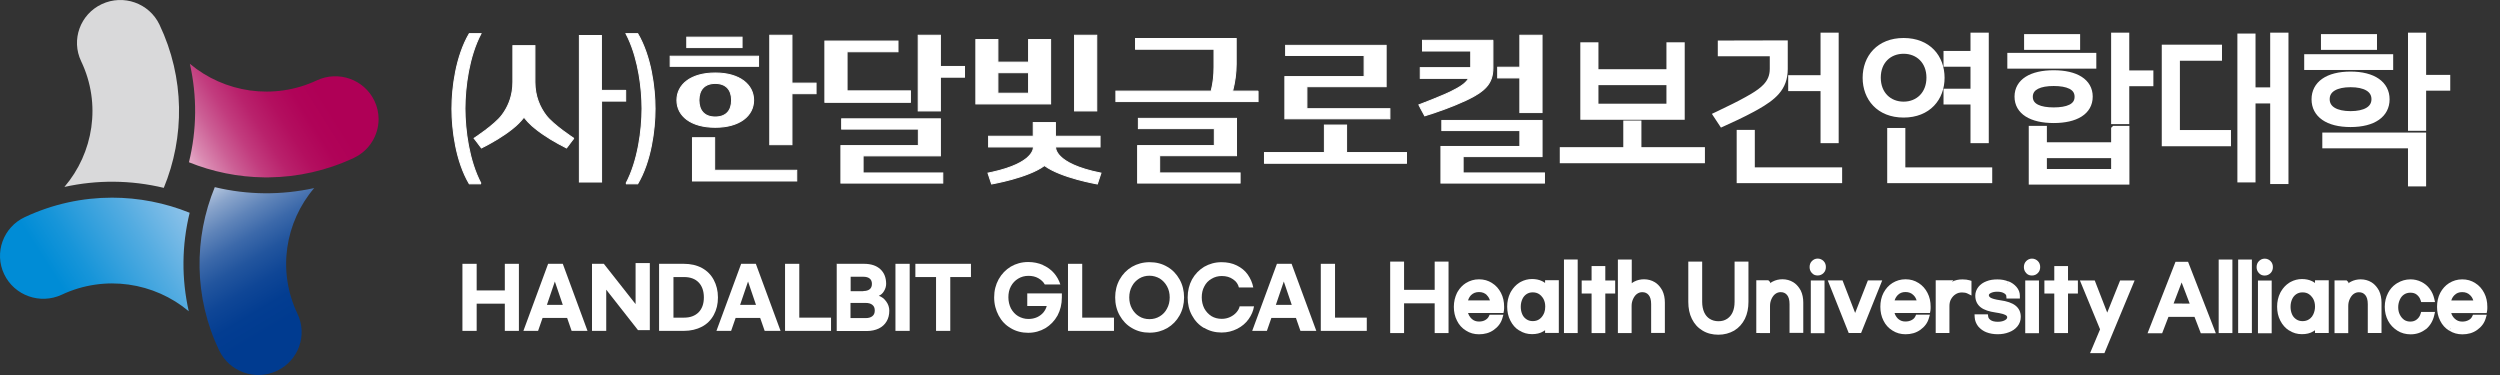 <svg width="320" height="48" viewBox="0 0 320 48" fill="none" xmlns="http://www.w3.org/2000/svg">
<rect x="0" y="0" width="320" height="48" fill="#333333" stroke="none"/>
<path d="M91.555 9.344C88.43 9.344 86.647 10.829 86.647 12.827C86.647 14.826 88.43 16.291 91.555 16.291C94.68 16.291 96.463 14.807 96.463 12.827C96.463 10.848 94.68 9.344 91.555 9.344ZM91.555 14.978C90.155 14.978 89.465 14.14 89.465 12.827C89.465 11.514 90.155 10.676 91.555 10.676C92.954 10.676 93.644 11.514 93.644 12.827C93.644 14.14 92.954 14.978 91.555 14.978Z" fill="white"/>
<path d="M96.396 12.827C96.396 11.859 95.961 11.007 95.141 10.395C94.319 9.783 93.107 9.409 91.555 9.409C90.002 9.409 88.79 9.778 87.968 10.389C87.148 10.998 86.712 11.849 86.712 12.827C86.712 13.805 87.147 14.652 87.968 15.256C88.79 15.861 90.002 16.226 91.555 16.226C93.107 16.226 94.319 15.857 95.141 15.25C95.961 14.643 96.396 13.795 96.396 12.827ZM93.578 12.827C93.578 12.181 93.409 11.661 93.076 11.304C92.744 10.947 92.241 10.741 91.555 10.741C90.869 10.741 90.366 10.947 90.034 11.304C89.701 11.661 89.53 12.181 89.53 12.827C89.53 13.473 89.701 13.993 90.034 14.351C90.366 14.708 90.869 14.912 91.555 14.912C92.241 14.912 92.744 14.708 93.076 14.351C93.409 13.993 93.578 13.473 93.578 12.827ZM93.71 12.827C93.71 13.494 93.534 14.05 93.172 14.439C92.809 14.829 92.268 15.043 91.555 15.043C90.841 15.043 90.299 14.829 89.936 14.439C89.574 14.05 89.399 13.494 89.399 12.827C89.399 12.16 89.574 11.604 89.936 11.215C90.299 10.825 90.842 10.611 91.555 10.611C92.268 10.611 92.809 10.825 93.172 11.215C93.534 11.604 93.71 12.16 93.71 12.827ZM96.528 12.827C96.528 13.838 96.072 14.724 95.22 15.354C94.369 15.983 93.127 16.357 91.555 16.357C89.983 16.357 88.74 15.988 87.889 15.362C87.037 14.733 86.581 13.847 86.581 12.827C86.581 11.806 87.037 10.917 87.889 10.284C88.74 9.653 89.983 9.279 91.555 9.279C93.127 9.279 94.369 9.657 95.22 10.291C96.072 10.926 96.528 11.816 96.528 12.827Z" fill="white"/>
<path d="M94.983 4.757H87.908V6.089H94.983V4.757Z" fill="white"/>
<path d="M95.048 4.692V6.154H87.843V4.692H95.048ZM87.974 6.024H94.917V4.821H87.974V6.024Z" fill="white"/>
<path d="M97.093 7.195H85.781V8.49H97.093V7.195Z" fill="white"/>
<path d="M97.159 7.13V8.554H85.716V7.13H97.159ZM85.847 8.424H97.027V7.26H85.847V8.424Z" fill="white"/>
<path d="M140.383 4.511H137.546V14.2H140.383V4.511Z" fill="white"/>
<path d="M140.449 4.446V14.265H137.48V4.446H140.449ZM137.611 14.134H140.318V4.576H137.611V14.134Z" fill="white"/>
<path d="M161.03 11.665V12.998H142.836V11.665H155.029C155.298 10.6 155.393 9.648 155.393 8.601V6.298H145.347V4.928H158.231V8.201C158.231 9.362 158.058 10.562 157.771 11.665H161.049H161.03Z" fill="white"/>
<path d="M158.167 8.202V4.992H145.414V6.233H155.46V8.601C155.46 9.653 155.363 10.61 155.094 11.682L155.081 11.73H142.902V12.933H160.966V11.73H157.687L157.708 11.649C157.994 10.55 158.167 9.356 158.167 8.202ZM158.297 8.202C158.297 9.34 158.131 10.514 157.855 11.601H161.05V11.665H161.096V13.062H142.771V11.601H154.978C155.236 10.56 155.329 9.627 155.329 8.601V6.363H145.283V4.863H158.297V8.202Z" fill="white"/>
<path d="M213.698 5.805V9.25H204.208V5.805H202.674V14.941H215.251V5.805H213.717H213.698ZM213.698 13.666H204.208V10.506H213.698V13.666Z" fill="white"/>
<path d="M204.601 5.414V8.859H213.304V5.414H215.644V15.332H202.28V5.414H204.601ZM203.067 14.551H214.857V6.196H214.091V9.641H203.814V6.196H203.067V14.551ZM214.091 10.115V14.057H203.814V10.115H214.091ZM204.601 13.274H213.304V10.897H204.601V13.274Z" fill="white"/>
<path d="M243.662 5.255C240.518 5.255 238.812 7.386 238.812 9.956C238.812 12.526 240.518 14.657 243.662 14.657C246.806 14.657 248.512 12.526 248.512 9.956C248.512 7.386 246.825 5.255 243.662 5.255ZM243.662 13.401C241.802 13.401 240.345 12.088 240.345 9.937C240.345 7.786 241.802 6.492 243.662 6.492C245.522 6.492 246.979 7.805 246.979 9.937C246.979 12.069 245.522 13.401 243.662 13.401Z" fill="white"/>
<path d="M248.119 9.957C248.119 8.756 247.725 7.682 246.988 6.912C246.254 6.145 245.15 5.645 243.662 5.645C242.184 5.645 241.079 6.144 240.343 6.912C239.603 7.683 239.205 8.757 239.205 9.957C239.205 11.156 239.603 12.229 240.343 13C241.079 13.768 242.184 14.266 243.662 14.266C245.14 14.266 246.245 13.768 246.981 13C247.721 12.229 248.119 11.156 248.119 9.957ZM246.585 9.937C246.585 8.963 246.253 8.205 245.738 7.692C245.222 7.177 244.497 6.882 243.662 6.882C242.826 6.882 242.1 7.172 241.585 7.684C241.071 8.194 240.739 8.953 240.739 9.937C240.739 10.922 241.071 11.685 241.586 12.2C242.102 12.716 242.827 13.011 243.662 13.011C244.495 13.011 245.221 12.713 245.738 12.194C246.254 11.675 246.585 10.912 246.585 9.937ZM248.906 9.957C248.906 11.326 248.451 12.603 247.552 13.54C246.649 14.481 245.328 15.048 243.662 15.048C241.996 15.048 240.675 14.481 239.773 13.54C238.873 12.603 238.418 11.326 238.418 9.957C238.418 8.587 238.873 7.309 239.773 6.372C240.675 5.431 241.996 4.864 243.662 4.864C245.337 4.864 246.658 5.431 247.559 6.372C248.456 7.31 248.906 8.588 248.906 9.957ZM247.372 9.937C247.372 11.094 246.975 12.063 246.298 12.743C245.622 13.423 244.688 13.792 243.662 13.792C242.637 13.792 241.705 13.429 241.027 12.751C240.349 12.072 239.952 11.103 239.952 9.937C239.952 8.772 240.348 7.806 241.027 7.132C241.705 6.458 242.639 6.101 243.662 6.101C244.687 6.101 245.62 6.464 246.297 7.139C246.975 7.815 247.372 8.78 247.372 9.937Z" fill="white"/>
<path d="M254.61 21.816V23.053H241.957V16.772H243.491V21.816H254.61Z" fill="white"/>
<path d="M243.884 16.381V21.425H255.004V23.443H241.563V16.381H243.884ZM242.35 22.662H254.216V22.206H243.097V17.162H242.35V22.662Z" fill="white"/>
<path d="M262.873 9.381C260.036 9.381 258.253 10.447 258.253 12.37C258.253 14.292 260.036 15.358 262.873 15.358C265.711 15.358 267.475 14.292 267.475 12.37C267.475 10.447 265.692 9.381 262.873 9.381ZM262.873 14.14C261.148 14.14 259.806 13.683 259.806 12.389C259.806 11.094 261.148 10.618 262.873 10.618C264.599 10.618 265.941 11.075 265.941 12.389C265.941 13.702 264.58 14.14 262.873 14.14Z" fill="white"/>
<path d="M267.081 12.369C267.081 11.55 266.711 10.923 266.019 10.483C265.308 10.031 264.24 9.772 262.873 9.772C261.495 9.772 260.425 10.033 259.711 10.484C259.017 10.924 258.646 11.55 258.646 12.369C258.646 13.188 259.017 13.815 259.711 14.255C260.425 14.706 261.496 14.967 262.873 14.967C264.25 14.967 265.317 14.707 266.025 14.256C266.714 13.817 267.081 13.19 267.081 12.369ZM265.547 12.388C265.547 12.13 265.482 11.932 265.377 11.775C265.27 11.615 265.105 11.476 264.876 11.36C264.407 11.123 263.712 11.009 262.873 11.009C262.035 11.009 261.342 11.127 260.872 11.366C260.429 11.592 260.2 11.912 260.199 12.388C260.199 12.641 260.264 12.835 260.369 12.99C260.476 13.147 260.64 13.286 260.87 13.401C261.34 13.636 262.034 13.748 262.873 13.748C263.704 13.748 264.4 13.64 264.872 13.406C265.103 13.292 265.268 13.154 265.376 12.996C265.481 12.841 265.547 12.646 265.547 12.388ZM266.334 12.388C266.334 12.787 266.229 13.139 266.027 13.435C265.826 13.729 265.544 13.947 265.222 14.106C264.587 14.42 263.748 14.531 262.873 14.531C261.987 14.531 261.147 14.415 260.515 14.098C260.194 13.938 259.915 13.719 259.716 13.426C259.516 13.131 259.413 12.782 259.413 12.388C259.413 11.57 259.853 11.006 260.512 10.67C261.145 10.348 261.985 10.227 262.873 10.227C263.758 10.227 264.599 10.343 265.232 10.663C265.554 10.825 265.834 11.046 266.032 11.341C266.232 11.639 266.334 11.99 266.334 12.388ZM267.868 12.369C267.868 13.47 267.353 14.339 266.451 14.914C265.568 15.476 264.332 15.749 262.873 15.749C261.413 15.749 260.174 15.476 259.287 14.914C258.381 14.34 257.859 13.472 257.859 12.369C257.86 11.266 258.381 10.399 259.287 9.825C260.174 9.264 261.413 8.991 262.873 8.991C264.323 8.991 265.558 9.263 266.443 9.825C267.347 10.399 267.868 11.266 267.868 12.369Z" fill="white"/>
<path d="M313.238 9.976V11.213H310.151V16.353H308.617V4.571H310.151V9.976H313.238Z" fill="white"/>
<path d="M310.545 4.18V9.586H313.632V11.605H310.545V16.743H308.224V4.18H310.545ZM309.011 15.962H309.758V10.822H312.844V10.367H309.758V4.961H309.011V15.962Z" fill="white"/>
<path d="M300.873 9.552C297.939 9.552 296.271 10.77 296.271 12.712C296.271 14.653 297.939 15.871 300.873 15.871C303.806 15.871 305.474 14.653 305.474 12.712C305.474 10.77 303.787 9.552 300.873 9.552ZM300.873 14.615C299.051 14.615 297.805 13.987 297.805 12.693C297.805 11.399 299.051 10.77 300.873 10.77C302.694 10.77 303.94 11.399 303.94 12.693C303.94 13.987 302.694 14.615 300.873 14.615Z" fill="white"/>
<path d="M305.081 12.712C305.081 11.87 304.722 11.199 304.04 10.724C303.343 10.239 302.281 9.943 300.872 9.943C299.453 9.943 298.393 10.239 297.699 10.724C297.02 11.198 296.665 11.868 296.665 12.712C296.665 13.556 297.02 14.226 297.699 14.699C298.393 15.184 299.453 15.481 300.872 15.481C302.291 15.481 303.352 15.184 304.047 14.699C304.725 14.226 305.081 13.556 305.081 12.712ZM303.547 12.693C303.547 12.197 303.32 11.837 302.888 11.582C302.434 11.313 301.747 11.162 300.872 11.162C299.998 11.162 299.311 11.313 298.858 11.582C298.426 11.837 298.199 12.197 298.199 12.693C298.199 13.189 298.426 13.548 298.858 13.804C299.311 14.072 299.998 14.225 300.872 14.225C301.747 14.225 302.434 14.072 302.888 13.804C303.32 13.548 303.547 13.189 303.547 12.693ZM305.868 12.712C305.868 13.809 305.389 14.719 304.5 15.339C303.627 15.949 302.386 16.262 300.872 16.262C299.358 16.262 298.118 15.949 297.245 15.339C296.357 14.719 295.878 13.809 295.878 12.712C295.878 11.614 296.357 10.705 297.245 10.084C298.118 9.475 299.358 9.162 300.872 9.162C302.377 9.162 303.618 9.475 304.492 10.084C305.383 10.704 305.868 11.613 305.868 12.712ZM304.334 12.693C304.334 13.491 303.937 14.093 303.29 14.475C302.666 14.845 301.819 15.006 300.872 15.006C299.926 15.006 299.078 14.845 298.454 14.475C297.808 14.093 297.412 13.491 297.412 12.693C297.412 11.895 297.808 11.292 298.454 10.91C299.078 10.541 299.926 10.379 300.872 10.379C301.819 10.379 302.666 10.541 303.29 10.91C303.937 11.292 304.334 11.895 304.334 12.693Z" fill="white"/>
<path d="M310.149 17.359V23.469H308.616V18.596H297.649V17.359H310.149Z" fill="white"/>
<path d="M310.543 16.968V23.86H308.222V18.986H297.256V16.968H310.543ZM298.043 18.205H309.009V23.078H309.756V17.75H298.043V18.205Z" fill="white"/>
<path d="M101.982 21.795V23.166H88.639V17.627H91.476V21.795H101.982Z" fill="white"/>
<path d="M91.541 17.562V21.73H102.047V23.231H88.573V17.562H91.541ZM88.704 23.101H101.917V21.86H91.411V17.692H88.704V23.101Z" fill="white"/>
<path d="M104.455 10.64V11.992H101.369V18.52H98.531V4.511H101.369V10.64H104.455Z" fill="white"/>
<path d="M101.434 4.446V10.575H104.521V12.057H101.434V18.585H98.466V4.446H101.434ZM98.597 18.455H101.303V11.926H104.389V10.706H101.303V4.576H98.597V18.455Z" fill="white"/>
<path d="M123.455 8.508V9.879H120.369V14.2H117.531V4.511H120.369V8.508H123.455Z" fill="white"/>
<path d="M120.434 4.446V8.443H123.521V9.943H120.434V14.265H117.466V4.446H120.434ZM117.597 14.134H120.303V9.814H123.389V8.573H120.303V4.576H117.597V14.134Z" fill="white"/>
<path d="M120.675 22.139V23.433H107.638V18.636H117.55V16.524H107.734V15.21H120.368V19.95H110.475V22.139H120.675Z" fill="white"/>
<path d="M120.434 15.145V20.015H110.54V22.074H120.74V23.498H107.572V18.571H117.484V16.588H107.668V15.145H120.434ZM107.799 16.459H117.614V18.702H107.703V23.368H120.609V22.204H110.41V19.884H120.302V15.275H107.799V16.459Z" fill="white"/>
<path d="M131.66 5.061V7.955H127.729V5.061H124.911V13.303H134.478V5.061H131.66ZM131.66 11.933H127.729V9.306H131.66V11.933Z" fill="white"/>
<path d="M127.795 4.997V7.889H131.594V4.997H134.543V13.368H124.846V4.997H127.795ZM124.976 13.238H134.412V5.126H131.725V8.02H127.664V5.126H124.976V13.238ZM131.725 9.24V11.998H127.664V9.24H131.725ZM127.795 11.868H131.594V9.371H127.795V11.868Z" fill="white"/>
<path d="M158.732 22.136V23.43H145.618V18.634H155.434V16.464H145.714V15.151H158.272V19.928H148.436V22.136H158.732Z" fill="white"/>
<path d="M158.337 15.086V19.994H148.502V22.07H158.798V23.496H145.553V18.569H155.368V16.529H145.649V15.086H158.337ZM145.78 16.399H155.5V18.7H145.683V23.366H158.666V22.202H148.371V19.863H158.205V15.216H145.78V16.399Z" fill="white"/>
<path d="M116.533 11.631V13.097H105.586V5.255H114.942V6.625H108.423V11.631H116.533Z" fill="white"/>
<path d="M115.008 5.19V6.69H108.489V11.566H116.598V13.162H105.521V5.19H115.008ZM105.651 13.031H116.467V11.696H108.358V6.56H114.876V5.32H105.651V13.031Z" fill="white"/>
<path d="M135.074 18.808H140.806V17.437H135.093V15.686H132.256V17.437H126.543V18.808H132.275C132.275 18.808 132.601 20.939 126.466 22.158L126.926 23.547C126.926 23.547 131.604 22.748 133.694 21.187C135.783 22.748 140.461 23.547 140.461 23.547L140.921 22.158C134.786 20.939 135.112 18.789 135.112 18.789" fill="white"/>
<path d="M135.158 15.621V17.372H140.872V18.872H135.175C135.175 18.875 135.175 18.877 135.175 18.88C135.178 18.936 135.189 19.02 135.22 19.126C135.282 19.335 135.428 19.633 135.763 19.971C136.436 20.647 137.873 21.486 140.934 22.094L141.006 22.108L140.983 22.178L140.523 23.568L140.506 23.621L140.45 23.611H140.446C140.444 23.611 140.44 23.609 140.436 23.609C140.427 23.607 140.413 23.605 140.396 23.602C140.361 23.596 140.31 23.587 140.244 23.574C140.111 23.549 139.92 23.511 139.684 23.461C139.211 23.361 138.56 23.213 137.843 23.016C136.429 22.625 134.751 22.041 133.692 21.267C132.634 22.041 130.957 22.625 129.544 23.016C128.827 23.213 128.175 23.361 127.702 23.461C127.467 23.511 127.276 23.549 127.144 23.574C127.078 23.587 127.026 23.596 126.991 23.602C126.974 23.605 126.959 23.607 126.95 23.609C126.946 23.609 126.942 23.611 126.94 23.611H126.937L126.881 23.621L126.863 23.568L126.403 22.178L126.38 22.108L126.453 22.094L127.008 21.977C129.691 21.382 130.994 20.61 131.624 19.98C131.959 19.644 132.105 19.349 132.167 19.141C132.198 19.037 132.208 18.954 132.211 18.898C132.211 18.889 132.211 18.88 132.211 18.872H126.477V17.372H132.19V15.621H135.158ZM132.321 17.502H126.608V18.743H132.331L132.339 18.797L132.275 18.808L132.34 18.799V18.808C132.341 18.812 132.342 18.819 132.343 18.828C132.344 18.846 132.345 18.873 132.343 18.905C132.34 18.971 132.327 19.064 132.293 19.178C132.224 19.408 132.067 19.721 131.718 20.071C131.024 20.764 129.574 21.596 126.55 22.205L126.971 23.472C127.005 23.466 127.056 23.458 127.119 23.446C127.251 23.421 127.441 23.383 127.676 23.334C128.146 23.235 128.795 23.087 129.508 22.89C130.938 22.495 132.62 21.907 133.654 21.135L133.694 21.106L133.733 21.135C134.768 21.907 136.449 22.495 137.879 22.89C138.593 23.087 139.242 23.235 139.712 23.334C139.946 23.383 140.137 23.421 140.268 23.446C140.331 23.458 140.381 23.466 140.415 23.472L140.836 22.205C137.813 21.596 136.363 20.76 135.67 20.062C135.32 19.71 135.163 19.394 135.094 19.163C135.06 19.047 135.048 18.952 135.044 18.886C135.043 18.854 135.043 18.828 135.044 18.81C135.045 18.801 135.045 18.794 135.046 18.788C135.046 18.786 135.047 18.784 135.047 18.782V18.779C135.047 18.779 135.047 18.778 135.074 18.782V18.743H140.741V17.502H135.028V15.751H132.321V17.502Z" fill="white"/>
<path d="M177.904 13.913V15.208H164.465V9.802H174.607V7.099H164.561V5.805H177.425V11.096H167.283V13.913H177.904Z" fill="white"/>
<path d="M177.49 5.74V11.162H167.348V13.848H177.97V15.272H164.399V9.737H174.542V7.164H164.496V5.74H177.49ZM164.626 7.034H174.672V9.867H164.53V15.142H177.839V13.978H167.218V11.031H177.36V5.87H164.626V7.034Z" fill="white"/>
<path d="M180.029 19.527V20.898H161.854V19.527H169.523V16.006H172.361V19.527H180.029Z" fill="white"/>
<path d="M172.426 15.941V19.462H180.095V20.962H161.789V19.462H169.458V15.941H172.426ZM169.589 19.592H161.92V20.832H179.964V19.592H172.295V16.071H169.589V19.592Z" fill="white"/>
<path d="M191.093 5.215V8.698C191.093 10.735 190.019 11.725 187.623 12.848C185.897 13.647 184.191 14.256 182.37 14.827L181.833 13.838L181.622 13.419C181.833 13.343 182.006 13.286 182.121 13.228L182.408 13.114C183.558 12.676 184.728 12.201 185.648 11.763C186.971 11.116 187.661 10.64 187.987 10.031H181.795V8.66H188.256V6.529H182.082V5.158H191.074L191.093 5.215Z" fill="white"/>
<path d="M191.028 5.223H182.148V6.464H188.321V8.725H181.861V9.965H188.097L188.045 10.061C187.708 10.691 186.999 11.174 185.677 11.821V11.822C184.985 12.151 184.153 12.501 183.295 12.84L182.432 13.175L182.145 13.289L182.144 13.288C182.038 13.34 181.888 13.392 181.713 13.455L181.891 13.807L182.401 14.748C184.202 14.182 185.89 13.579 187.596 12.789L188.027 12.58C189.001 12.096 189.718 11.626 190.207 11.072C190.763 10.444 191.028 9.703 191.028 8.698V5.223ZM191.158 8.698C191.158 9.73 190.886 10.503 190.306 11.159C189.801 11.73 189.066 12.209 188.086 12.696L187.651 12.906C185.922 13.707 184.213 14.317 182.39 14.889L182.337 14.905L182.312 14.858L181.775 13.868V13.867L181.563 13.448L181.531 13.382L181.6 13.358C181.815 13.28 181.981 13.224 182.091 13.17L182.096 13.167L182.383 13.054H182.385L183.246 12.719C183.817 12.493 184.376 12.263 184.889 12.037L185.619 11.704C186.87 11.092 187.534 10.639 187.87 10.095H181.729V8.595H188.19V6.593H182.017V5.093H191.121L191.136 5.138L191.156 5.195L191.158 5.205V8.698Z" fill="white"/>
<path d="M197.381 4.511V14.409H194.543V9.974H191.706V8.604H194.543V4.511H197.381Z" fill="white"/>
<path d="M197.446 4.446V14.473H194.478V10.039H191.641V8.539H194.478V4.446H197.446ZM194.609 8.668H191.771V9.909H194.609V14.344H197.315V4.576H194.609V8.668Z" fill="white"/>
<path d="M197.689 22.137V23.432H184.441V18.749H194.545V16.713H184.556V15.418H197.382V20.044H187.279V22.137H197.689Z" fill="white"/>
<path d="M197.448 15.354V20.109H187.344V22.072H197.755V23.497H184.376V18.684H194.48V16.777H184.491V15.354H197.448ZM184.622 16.648H194.61V18.815H184.507V23.366H197.623V22.202H187.213V19.979H197.317V15.483H184.622V16.648Z" fill="white"/>
<path d="M217.836 19.227V20.502H200.045V19.227H208.174V15.82H209.708V19.227H217.836Z" fill="white"/>
<path d="M210.101 15.429V18.836H218.23V20.893H199.651V18.836H207.78V15.429H210.101ZM208.567 19.618H200.438V20.111H217.443V19.618H209.314V16.211H208.567V19.618Z" fill="white"/>
<path d="M235.398 21.814V23.051H222.688V17.017H224.221V21.814H235.398Z" fill="white"/>
<path d="M224.616 16.626V21.422H235.793V23.442H222.295V16.626H224.616ZM223.082 22.659H235.005V22.205H223.829V17.408H223.082V22.659Z" fill="white"/>
<path d="M234.957 4.571V17.932H233.423V11.271H229.282V10.014H233.423V4.571H234.957Z" fill="white"/>
<path d="M235.35 4.18V18.324H233.029V11.661H228.889V9.624H233.029V4.18H235.35ZM233.817 10.405H229.676V10.88H233.817V17.541H234.563V4.961H233.817V10.405Z" fill="white"/>
<path d="M228.439 8.833V5.56L220.271 5.579V6.816H226.924V8.814C226.924 10.699 225.64 11.65 223.607 12.773C222.553 13.363 221.249 13.992 220.367 14.41L220.137 14.524L219.696 14.734L220.022 15.229L220.425 15.838C221.537 15.343 223.051 14.639 224.317 13.954C227.001 12.507 228.439 11.289 228.439 8.833Z" fill="white"/>
<path d="M226.531 8.815V7.206H219.878V5.188H220.271L228.833 5.168V8.834C228.833 10.15 228.442 11.162 227.682 12.029C227.03 12.771 226.117 13.395 224.997 14.025L224.505 14.296C223.226 14.989 221.701 15.699 220.586 16.195L220.28 16.331L220.096 16.052L219.693 15.443L219.121 14.574L219.526 14.382L219.962 14.174L220.191 14.061L220.198 14.057L221.746 13.306C222.309 13.025 222.893 12.724 223.414 12.432L224.133 12.021C224.806 11.619 225.344 11.237 225.74 10.814C226.252 10.267 226.531 9.652 226.531 8.815ZM227.318 8.815C227.318 9.862 226.954 10.664 226.316 11.345C225.694 12.008 224.816 12.552 223.8 13.113L223.801 13.114C222.734 13.711 221.419 14.345 220.537 14.763L220.536 14.762L220.313 14.874L220.308 14.877L220.271 14.893L220.35 15.014L220.568 15.342C221.637 14.861 222.988 14.228 224.128 13.611L224.129 13.609L224.614 13.343C225.705 12.728 226.522 12.159 227.087 11.515C227.716 10.797 228.046 9.972 228.046 8.834V5.95L220.665 5.968V6.425H227.318V8.815Z" fill="white"/>
<path d="M254.169 4.571V17.932H252.616V12.984H249.165V11.746H252.616V8.149H249.165V6.912H252.616V4.571H254.169Z" fill="white"/>
<path d="M254.563 4.18V18.324H252.223V13.375H248.771V11.356H252.223V8.54H248.771V6.521H252.223V4.18H254.563ZM253.01 7.303H249.558V7.758H253.01V12.137H249.558V12.592H253.01V17.541H253.775V4.961H253.01V7.303Z" fill="white"/>
<path d="M265.862 4.757H259.478V5.994H265.862V4.757Z" fill="white"/>
<path d="M266.256 4.366V6.384H259.084V4.366H266.256ZM259.871 5.603H265.467V5.147H259.871V5.603Z" fill="white"/>
<path d="M267.934 7.158H257.332V8.395H267.934V7.158Z" fill="white"/>
<path d="M268.328 6.767V8.786H256.938V6.767H268.328ZM257.725 8.004H267.541V7.549H257.725V8.004Z" fill="white"/>
<path d="M275.238 9.405V10.642H272.151V15.496H270.617V4.571H272.151V9.405H275.238Z" fill="white"/>
<path d="M272.545 4.18V9.014H275.632V11.034H272.545V15.887H270.224V4.18H272.545ZM271.011 15.106H271.758V10.251H274.844V9.797H271.758V4.961H271.011V15.106Z" fill="white"/>
<path d="M270.618 16.523V18.598H261.607V18.027V16.504H260.073V16.79C260.073 16.79 260.073 16.847 260.073 16.885V23.242H272.171V16.504H270.637L270.618 16.523ZM270.618 22.024H261.607V19.854H270.618V22.024Z" fill="white"/>
<path d="M261.214 16.895H260.467V22.851H271.777V16.895H271.011V18.989H261.214V16.895ZM271.011 19.462V22.415H261.214V19.462H271.011ZM262.001 21.633H270.224V20.245H262.001V21.633ZM262.001 18.207H270.224V16.361L270.474 16.113H272.564V23.632H259.68V16.113H262.001V18.207Z" fill="white"/>
<path d="M285.171 17.035V18.329H277.1V6.11H284.021V7.385H278.633V17.035H285.171Z" fill="white"/>
<path d="M284.415 5.719V7.775H279.027V16.645H285.564V18.72H276.706V5.719H284.415ZM277.493 17.939H284.777V17.426H278.24V6.994H283.626V6.5H277.493V17.939Z" fill="white"/>
<path d="M292.53 4.571V23.167H290.977V12.85H288.312V22.957H286.778V4.685H288.312V11.575H290.977V4.571H292.53Z" fill="white"/>
<path d="M292.924 4.18V23.557H290.584V13.241H288.707V23.349H286.386V4.295H288.707V11.184H290.584V4.18H292.924ZM291.371 11.966H287.92V5.076H287.173V22.566H287.92V12.46H291.371V22.776H292.137V4.961H291.371V11.966Z" fill="white"/>
<path d="M303.861 4.757H297.477V5.994H303.861V4.757Z" fill="white"/>
<path d="M304.255 4.366V6.384H297.083V4.366H304.255ZM297.87 5.603H303.466V5.147H297.87V5.603Z" fill="white"/>
<path d="M305.933 7.329H295.331V8.566H305.933V7.329Z" fill="white"/>
<path d="M306.327 6.938V8.957H294.938V6.938H306.327ZM295.724 8.175H305.54V7.72H295.724V8.175Z" fill="white"/>
<path d="M61.567 23.527H60.072C58.365 20.653 57.848 16.618 57.848 13.915C57.848 11.212 58.365 7.196 60.072 4.303H61.567C60.014 7.234 59.516 11.174 59.516 13.896C59.516 16.618 60.014 20.558 61.567 23.489" fill="white"/>
<path d="M59.45 13.896C59.45 11.198 59.94 7.302 61.462 4.368H60.111C58.428 7.244 57.913 11.227 57.913 13.915C57.913 16.603 58.427 20.604 60.109 23.462H61.481C59.944 20.523 59.45 16.605 59.45 13.896ZM59.581 13.896C59.581 16.613 60.08 20.541 61.626 23.459L61.567 23.489V23.593H60.034L60.015 23.561C58.3 20.672 57.782 16.623 57.782 13.915C57.782 11.208 58.3 7.178 60.015 4.27L60.034 4.238H61.676L61.626 4.334C60.08 7.251 59.581 11.179 59.581 13.896Z" fill="white"/>
<path d="M80.127 23.527H81.622C83.329 20.653 83.846 16.618 83.846 13.915C83.846 11.212 83.329 7.196 81.622 4.303H80.127C81.68 7.234 82.178 11.174 82.178 13.896C82.178 16.618 81.68 20.558 80.127 23.489" fill="white"/>
<path d="M82.114 13.896C82.114 11.349 81.675 7.738 80.347 4.892L80.07 4.334L80.019 4.238H81.66L81.679 4.27C83.394 7.178 83.912 11.208 83.912 13.915C83.912 16.623 83.394 20.672 81.679 23.561L81.66 23.593H80.127V23.489L80.07 23.459C81.616 20.541 82.114 16.613 82.114 13.896ZM82.245 13.896C82.245 16.605 81.75 20.523 80.213 23.462H81.585C83.267 20.604 83.781 16.603 83.781 13.915C83.781 11.227 83.267 7.244 81.585 4.368H80.233C81.754 7.302 82.245 11.198 82.245 13.896Z" fill="white"/>
<path d="M80.086 11.591V12.942H76.999V23.297H74.162V4.548H76.98V5.234C76.98 5.234 76.98 5.291 76.98 5.31V11.572H80.067L80.086 11.591Z" fill="white"/>
<path d="M76.915 4.613H74.227V23.231H76.934V12.877H80.02V11.637H76.915V4.613ZM77.046 11.506H80.094L80.152 11.564V13.008H77.065V23.362H74.097V4.483H77.046V11.506Z" fill="white"/>
<path d="M73.454 17.7L73.186 18.043L72.515 18.937C71.153 18.252 69.735 17.434 68.508 16.444C67.952 16.006 67.472 15.511 67.07 14.997C66.667 15.511 66.188 16.006 65.632 16.444C64.405 17.434 62.986 18.252 61.625 18.937L60.954 18.043L60.685 17.7C60.685 17.7 63.274 16.025 64.232 14.769C65.018 13.741 65.651 12.333 65.651 10.505V5.842H68.469V10.505C68.469 12.333 69.102 13.722 69.888 14.769C70.847 16.025 73.435 17.7 73.435 17.7" fill="white"/>
<path d="M68.405 5.907H65.717V10.506C65.717 12.118 65.228 13.408 64.574 14.401L64.284 14.808C63.799 15.444 62.906 16.182 62.139 16.757C61.755 17.046 61.4 17.296 61.142 17.473C61.013 17.561 60.909 17.632 60.836 17.68C60.815 17.694 60.796 17.705 60.781 17.716L61.006 18.003H61.008L61.643 18.853C62.987 18.174 64.383 17.367 65.59 16.393L65.592 16.392L65.992 16.058C66.377 15.712 66.718 15.339 67.018 14.957L67.071 14.891L67.122 14.957C67.422 15.34 67.764 15.712 68.15 16.058L68.548 16.392L68.549 16.393L69.016 16.755C70.109 17.569 71.322 18.26 72.495 18.853L73.134 18.003L73.352 17.723C73.334 17.712 73.312 17.697 73.286 17.68C73.213 17.632 73.108 17.561 72.978 17.473C72.72 17.296 72.366 17.046 71.981 16.757C71.311 16.254 70.543 15.626 70.036 15.051L69.836 14.808C69.043 13.752 68.405 12.349 68.405 10.506V5.907ZM68.535 10.506C68.535 12.316 69.161 13.692 69.94 14.729H69.941C70.415 15.349 71.294 16.077 72.061 16.653C72.444 16.94 72.796 17.189 73.053 17.366C73.181 17.454 73.287 17.524 73.359 17.572C73.395 17.596 73.424 17.614 73.442 17.627C73.452 17.633 73.459 17.637 73.464 17.64C73.467 17.642 73.468 17.644 73.469 17.644L73.471 17.646C73.47 17.647 73.466 17.653 73.441 17.69L73.454 17.7L73.507 17.74L73.237 18.081L73.239 18.082L72.567 18.977L72.535 19.02L72.485 18.996C71.122 18.31 69.699 17.489 68.468 16.495L68.061 16.154C67.691 15.822 67.362 15.466 67.069 15.099C66.674 15.594 66.21 16.072 65.672 16.495C64.441 17.489 63.018 18.31 61.655 18.996L61.606 19.02L61.573 18.977L60.901 18.082V18.081L60.635 17.74L60.59 17.684L60.65 17.646L60.651 17.644C60.653 17.643 60.655 17.642 60.658 17.64C60.663 17.637 60.67 17.633 60.68 17.627C60.699 17.614 60.727 17.596 60.763 17.572C60.835 17.524 60.94 17.454 61.068 17.366C61.325 17.189 61.677 16.94 62.06 16.653C62.827 16.077 63.708 15.349 64.181 14.729L64.464 14.329C65.105 13.356 65.585 12.09 65.585 10.506V5.777H68.535V10.506Z" fill="white"/>
<path d="M66.419 33.768V42.352H64.617V38.869H61.013V42.352H59.191V33.768H61.013V37.175H64.617V33.768H66.419Z" fill="white"/>
<path d="M72.612 40.697H69.449L68.874 42.352H66.995L70.159 33.768H72.037L75.201 42.352H73.168L72.593 40.697H72.612ZM72.037 39.022L71.021 36.033L70.005 39.022H72.037Z" fill="white"/>
<path d="M75.776 33.767H77.291L81.355 38.925V33.672H83.177V42.256H81.662L77.598 37.079V42.351H75.776V33.767Z" fill="white"/>
<path d="M84.362 33.768H87.526C88.408 33.768 89.174 33.94 89.846 34.301C90.516 34.663 91.015 35.177 91.36 35.824C91.705 36.471 91.897 37.213 91.897 38.07C91.897 38.926 91.724 39.65 91.36 40.316C90.996 40.982 90.497 41.477 89.846 41.819C89.194 42.162 88.408 42.352 87.526 42.352H84.362V33.768ZM87.564 40.658C88.35 40.658 88.963 40.43 89.424 39.973C89.865 39.516 90.095 38.888 90.095 38.07C90.095 37.251 89.865 36.604 89.424 36.148C88.983 35.691 88.35 35.462 87.564 35.462H86.203V40.658H87.564Z" fill="white"/>
<path d="M97.322 40.697H94.159L93.584 42.352H91.705L94.868 33.768H96.747L99.911 42.352H97.878L97.303 40.697H97.322ZM96.766 39.022L95.75 36.033L94.734 39.022H96.766Z" fill="white"/>
<path d="M102.308 33.768V40.658H106.372V42.352H100.486V33.768H102.308Z" fill="white"/>
<path d="M107.043 33.768H110.59C111.491 33.768 112.181 33.997 112.679 34.453C113.178 34.91 113.427 35.538 113.427 36.338C113.427 36.642 113.331 36.966 113.159 37.251C112.986 37.556 112.756 37.746 112.488 37.861C112.871 37.994 113.197 38.241 113.446 38.603C113.696 38.945 113.83 39.345 113.83 39.764C113.83 40.297 113.715 40.754 113.485 41.134C113.255 41.534 112.91 41.839 112.488 42.048C112.047 42.257 111.529 42.371 110.935 42.371H107.1V33.787L107.043 33.768ZM110.513 37.251C110.858 37.251 111.127 37.175 111.318 37.023C111.51 36.871 111.606 36.642 111.606 36.338C111.606 36.033 111.51 35.805 111.318 35.653C111.127 35.5 110.858 35.424 110.513 35.424H108.883V37.27H110.513V37.251ZM110.801 40.716C111.165 40.716 111.453 40.639 111.663 40.468C111.874 40.297 111.97 40.068 111.97 39.745C111.97 39.421 111.874 39.193 111.663 39.022C111.453 38.85 111.165 38.774 110.801 38.774H108.864V40.716H110.801Z" fill="white"/>
<path d="M116.439 33.768H114.618V42.352H116.439V33.768Z" fill="white"/>
<path d="M124.281 35.462H121.635V42.352H119.814V35.462H117.168V33.768H124.281V35.462Z" fill="white"/>
<path d="M133.464 33.918C134.039 34.166 134.518 34.508 134.902 34.946C135.285 35.384 135.553 35.879 135.726 36.412H133.732C133.56 36.088 133.272 35.822 132.908 35.612C132.543 35.403 132.122 35.308 131.642 35.308C131.163 35.308 130.722 35.422 130.319 35.669C129.936 35.898 129.61 36.24 129.399 36.64C129.169 37.059 129.073 37.535 129.073 38.049C129.073 38.563 129.188 39.057 129.399 39.476C129.629 39.895 129.936 40.238 130.319 40.466C130.722 40.694 131.144 40.828 131.642 40.828C132.045 40.828 132.409 40.752 132.754 40.599C133.08 40.447 133.349 40.238 133.559 39.99C133.77 39.724 133.905 39.457 133.981 39.172H131.489V37.554H135.918V38.068C135.918 38.924 135.726 39.705 135.362 40.39C134.978 41.075 134.461 41.608 133.809 42.008C133.157 42.389 132.409 42.598 131.604 42.598C130.799 42.598 130.032 42.407 129.38 42.008C128.709 41.627 128.191 41.075 127.827 40.39C127.463 39.705 127.252 38.943 127.252 38.068C127.252 37.192 127.444 36.45 127.827 35.746C128.211 35.06 128.728 34.528 129.38 34.128C130.032 33.747 130.78 33.538 131.604 33.538C132.294 33.538 132.927 33.671 133.502 33.918" fill="white"/>
<path d="M138.524 33.768V40.658H142.589V42.352H136.703V33.768H138.524Z" fill="white"/>
<path d="M144.89 41.992C144.219 41.611 143.702 41.059 143.318 40.374C142.935 39.689 142.743 38.928 142.743 38.071C142.743 37.215 142.935 36.453 143.318 35.768C143.702 35.083 144.219 34.55 144.89 34.15C145.561 33.769 146.309 33.56 147.153 33.56C147.996 33.56 148.744 33.75 149.415 34.15C150.086 34.531 150.604 35.083 150.987 35.768C151.371 36.453 151.562 37.234 151.562 38.071C151.562 38.908 151.371 39.689 150.987 40.374C150.604 41.059 150.086 41.592 149.415 41.992C148.744 42.373 147.996 42.582 147.153 42.582C146.309 42.582 145.561 42.392 144.89 41.992ZM148.456 40.488C148.84 40.26 149.166 39.917 149.377 39.499C149.607 39.08 149.722 38.604 149.722 38.071C149.722 37.538 149.607 37.062 149.377 36.644C149.147 36.225 148.84 35.901 148.456 35.654C148.054 35.425 147.613 35.292 147.134 35.292C146.654 35.292 146.213 35.406 145.811 35.654C145.427 35.901 145.101 36.225 144.89 36.644C144.66 37.062 144.545 37.538 144.545 38.071C144.545 38.604 144.66 39.08 144.89 39.499C145.12 39.917 145.427 40.26 145.811 40.488C146.194 40.736 146.654 40.85 147.134 40.85C147.613 40.85 148.054 40.736 148.456 40.488Z" fill="white"/>
<path d="M154.13 41.992C153.459 41.611 152.942 41.059 152.577 40.374C152.194 39.689 152.021 38.928 152.021 38.071C152.021 37.215 152.213 36.453 152.577 35.768C152.961 35.083 153.479 34.55 154.13 34.15C154.801 33.769 155.53 33.56 156.354 33.56C157.083 33.56 157.735 33.693 158.31 33.979C158.885 34.264 159.364 34.645 159.709 35.14C160.054 35.635 160.304 36.187 160.419 36.796H158.578C158.482 36.377 158.233 36.015 157.831 35.749C157.428 35.463 156.949 35.33 156.393 35.33C155.913 35.33 155.472 35.444 155.07 35.692C154.667 35.92 154.36 36.244 154.15 36.663C153.919 37.081 153.824 37.557 153.824 38.071C153.824 38.585 153.939 39.061 154.15 39.48C154.38 39.898 154.686 40.222 155.07 40.469C155.453 40.698 155.894 40.812 156.393 40.812C156.757 40.812 157.121 40.736 157.447 40.584C157.773 40.431 158.061 40.222 158.271 39.974C158.482 39.727 158.617 39.48 158.674 39.213H160.515C160.419 39.803 160.189 40.336 159.824 40.85C159.46 41.364 158.962 41.783 158.367 42.087C157.754 42.392 157.102 42.563 156.373 42.563C155.549 42.563 154.801 42.373 154.15 41.973" fill="white"/>
<path d="M165.9 40.697H162.736L162.161 42.352H160.282L163.446 33.768H165.324L168.488 42.352H166.456L165.88 40.697H165.9ZM165.344 39.022L164.327 36.033L163.311 39.022H165.344Z" fill="white"/>
<path d="M170.884 33.768V40.658H174.948V42.352H169.062V33.768H170.884Z" fill="white"/>
<path d="M185.053 33.843V42.275H183.999V38.468H179.359V42.275H178.305V33.843H179.359V37.459H183.999V33.843H185.053Z" fill="white"/>
<path d="M179.72 33.484V37.1H183.639V33.484H185.413V42.633H183.639V38.826H179.72V42.633H177.943V33.484H179.72ZM178.666 41.916H178.998V38.109H184.36V41.916H184.692V34.201H184.36V37.818H178.998V34.201H178.666V41.916Z" fill="white"/>
<path d="M187.833 42.011C187.393 41.744 187.047 41.364 186.817 40.888C186.568 40.412 186.453 39.86 186.453 39.27C186.453 38.68 186.587 38.128 186.817 37.652C187.067 37.176 187.412 36.795 187.833 36.529C188.274 36.263 188.754 36.11 189.31 36.11C189.866 36.11 190.345 36.243 190.786 36.529C191.227 36.795 191.553 37.176 191.802 37.652C192.051 38.128 192.166 38.661 192.166 39.27C192.166 39.46 192.166 39.612 192.147 39.708H187.469C187.527 40.241 187.718 40.659 188.064 41.002C188.389 41.345 188.811 41.516 189.31 41.516C189.693 41.516 190.019 41.44 190.307 41.269C190.594 41.097 190.786 40.888 190.901 40.64H191.955C191.802 41.173 191.476 41.592 190.997 41.935C190.518 42.277 189.962 42.429 189.31 42.429C188.754 42.429 188.274 42.296 187.833 42.011ZM190.575 37.519C190.249 37.195 189.827 37.024 189.31 37.024C188.792 37.024 188.389 37.195 188.044 37.519C187.718 37.861 187.527 38.28 187.469 38.813H191.15C191.093 38.28 190.901 37.842 190.556 37.519" fill="white"/>
<path d="M191.805 39.27C191.805 38.707 191.699 38.233 191.482 37.818C191.257 37.388 190.972 37.062 190.599 36.836L190.589 36.829C190.211 36.585 189.802 36.469 189.31 36.469C188.826 36.469 188.412 36.6 188.022 36.836C187.66 37.066 187.359 37.396 187.138 37.818C186.934 38.243 186.815 38.738 186.815 39.27C186.815 39.746 186.896 40.183 187.062 40.563L187.138 40.723L187.143 40.733L187.222 40.885C187.391 41.179 187.613 41.423 187.882 41.614L188.022 41.704L188.031 41.711L188.174 41.796C188.512 41.982 188.879 42.071 189.31 42.071C189.901 42.071 190.38 41.935 190.786 41.644C191.054 41.453 191.26 41.24 191.408 40.999H191.112C190.962 41.226 190.756 41.418 190.493 41.576C190.137 41.787 189.744 41.875 189.31 41.875C188.72 41.875 188.201 41.668 187.801 41.249V41.247C187.396 40.842 187.175 40.347 187.111 39.746L187.067 39.349H191.805C191.805 39.324 191.805 39.298 191.805 39.27ZM189.31 36.665C189.916 36.665 190.431 36.87 190.83 37.266L190.819 37.275C191.229 37.667 191.445 38.185 191.509 38.775L191.552 39.172H187.067L187.111 38.775C187.176 38.171 187.398 37.678 187.782 37.273L187.789 37.266L187.796 37.258L187.954 37.122C188.331 36.824 188.774 36.665 189.31 36.665ZM189.31 37.383C188.888 37.383 188.574 37.516 188.295 37.776C188.116 37.967 187.988 38.188 187.908 38.454H190.712C190.629 38.178 190.495 37.955 190.308 37.78L190.317 37.77C190.064 37.52 189.738 37.383 189.31 37.383ZM192.528 39.27C192.528 39.441 192.529 39.639 192.501 39.778L192.443 40.066H187.908C187.975 40.287 188.078 40.475 188.219 40.642L188.319 40.748L188.326 40.756L188.424 40.849C188.661 41.053 188.954 41.157 189.31 41.157C189.643 41.157 189.901 41.092 190.121 40.961C190.355 40.822 190.493 40.664 190.573 40.49L190.671 40.282H192.434L192.302 40.738C192.123 41.362 191.741 41.845 191.208 42.226C190.656 42.62 190.022 42.788 189.31 42.788C188.69 42.788 188.141 42.638 187.636 42.311V42.31C187.139 42.007 186.749 41.575 186.492 41.042V41.041C186.215 40.507 186.092 39.901 186.092 39.27C186.092 38.626 186.238 38.021 186.492 37.497L186.497 37.487L186.606 37.294C186.871 36.854 187.22 36.491 187.64 36.226L187.646 36.222C188.138 35.925 188.682 35.752 189.31 35.752C189.93 35.752 190.479 35.902 190.983 36.229H190.982C191.486 36.535 191.851 36.968 192.123 37.487C192.403 38.023 192.528 38.615 192.528 39.27Z" fill="white"/>
<path d="M194.662 42.012C194.221 41.745 193.895 41.364 193.646 40.87C193.396 40.394 193.281 39.842 193.281 39.252C193.281 38.662 193.396 38.129 193.646 37.634C193.895 37.158 194.221 36.777 194.662 36.492C195.083 36.225 195.582 36.073 196.1 36.073C196.579 36.073 197.001 36.168 197.365 36.378C197.71 36.587 197.978 36.834 198.132 37.12V36.225H199.167V42.259H198.132V41.364C197.978 41.65 197.71 41.898 197.365 42.107C197.02 42.316 196.598 42.411 196.1 42.411C195.563 42.411 195.083 42.278 194.662 41.993M197.211 41.174C197.499 40.984 197.729 40.717 197.902 40.375C198.074 40.051 198.151 39.67 198.151 39.252C198.151 38.833 198.074 38.471 197.902 38.129C197.729 37.805 197.499 37.539 197.211 37.348C196.905 37.158 196.579 37.063 196.195 37.063C195.812 37.063 195.486 37.158 195.198 37.348C194.911 37.539 194.681 37.805 194.527 38.148C194.374 38.49 194.297 38.852 194.297 39.271C194.297 39.69 194.374 40.051 194.527 40.394C194.681 40.736 194.911 40.984 195.198 41.174C195.486 41.364 195.812 41.46 196.195 41.46C196.579 41.46 196.924 41.364 197.211 41.174Z" fill="white"/>
<path d="M196.099 35.714C196.561 35.714 196.992 35.796 197.381 35.981L197.546 36.068L197.553 36.072L197.771 36.217V35.867H199.528V42.617H197.771V42.266C197.7 42.317 197.628 42.367 197.553 42.413C197.135 42.666 196.643 42.77 196.099 42.77C195.508 42.77 194.965 42.623 194.482 42.303L194.474 42.317C193.965 42.01 193.596 41.573 193.322 41.029V41.028C193.044 40.493 192.92 39.884 192.92 39.252C192.92 38.613 193.045 38.025 193.322 37.474L193.325 37.469L193.433 37.277C193.693 36.84 194.027 36.475 194.464 36.191L194.468 36.189L194.651 36.082C195.087 35.847 195.584 35.714 196.099 35.714ZM197.79 39.252C197.79 38.883 197.724 38.58 197.582 38.296L197.463 38.099C197.337 37.915 197.189 37.765 197.018 37.651C196.77 37.497 196.511 37.421 196.196 37.421C195.877 37.421 195.622 37.498 195.398 37.646C195.169 37.798 194.984 38.012 194.858 38.294C194.726 38.587 194.658 38.899 194.658 39.271C194.658 39.643 194.726 39.954 194.858 40.248C194.98 40.522 195.161 40.718 195.398 40.875C195.622 41.023 195.877 41.102 196.196 41.102C196.518 41.102 196.791 41.021 197.012 40.875C197.241 40.724 197.431 40.508 197.578 40.215L197.582 40.207L197.673 40.001C197.751 39.784 197.79 39.534 197.79 39.252ZM193.643 39.252C193.643 39.728 193.724 40.165 193.89 40.545L193.966 40.704L193.968 40.709L194.055 40.872C194.265 41.236 194.524 41.508 194.85 41.705L194.781 41.818L194.865 41.696C195.22 41.936 195.626 42.052 196.099 42.053C196.553 42.053 196.905 41.966 197.177 41.8C197.489 41.611 197.7 41.406 197.813 41.196L198.492 41.364V41.901H198.806V36.583H198.492V37.12L197.813 37.288C197.701 37.08 197.491 36.875 197.181 36.686C196.884 36.516 196.529 36.432 196.099 36.432C195.653 36.432 195.221 36.563 194.855 36.795C194.477 37.041 194.19 37.368 193.967 37.794L193.968 37.795C193.747 38.234 193.643 38.71 193.643 39.252ZM198.511 39.252C198.511 39.709 198.427 40.147 198.223 40.533L198.224 40.534C198.027 40.926 197.757 41.243 197.412 41.472C197.057 41.707 196.64 41.818 196.196 41.818C195.747 41.818 195.35 41.705 194.999 41.472C194.661 41.249 194.382 40.951 194.198 40.539C194.022 40.148 193.936 39.736 193.936 39.271C193.936 38.805 194.022 38.394 194.198 38.002C194.378 37.599 194.653 37.279 194.999 37.05C195.35 36.818 195.747 36.704 196.196 36.704C196.59 36.704 196.939 36.792 197.264 36.965L197.403 37.044L197.537 37.139C197.741 37.295 197.915 37.483 198.06 37.696L198.22 37.961L198.224 37.968L197.901 38.128L198.224 37.969C198.425 38.369 198.511 38.786 198.511 39.252Z" fill="white"/>
<path d="M201.584 33.575H200.549V42.273H201.584V33.575Z" fill="white"/>
<path d="M201.944 33.216V42.631H200.188V33.216H201.944ZM200.91 41.915H201.223V33.934H200.91V41.915Z" fill="white"/>
<path d="M206.383 37.213H205.118V42.276H204.083V37.213H202.817V36.261H204.083V34.415H205.118V36.261H206.383V37.213Z" fill="white"/>
<path d="M205.479 34.056V35.903H206.744V37.571H205.479V42.634H203.722V37.571H202.456V35.903H203.722V34.056H205.479ZM204.444 36.62H203.179V36.854H204.444V41.918H204.758V36.854H206.023V36.62H204.758V34.774H204.444V36.62Z" fill="white"/>
<path d="M208.505 33.575V37.172C208.658 36.906 208.888 36.658 209.233 36.43C209.578 36.221 209.981 36.106 210.441 36.106C210.882 36.106 211.285 36.221 211.63 36.43C211.975 36.639 212.243 36.963 212.454 37.344C212.646 37.743 212.742 38.2 212.742 38.733V42.254H211.706V38.923C211.706 38.314 211.572 37.858 211.304 37.534C211.035 37.21 210.671 37.039 210.211 37.039C209.885 37.039 209.597 37.134 209.329 37.325C209.061 37.515 208.869 37.781 208.716 38.105C208.562 38.428 208.485 38.771 208.485 39.152V42.273H207.45V33.575H208.485H208.505Z" fill="white"/>
<path d="M208.124 39.152C208.124 38.871 208.165 38.606 208.24 38.352L208.144 38.521V33.934H207.812V41.915H208.124V39.152ZM212.38 38.733C212.38 38.245 212.293 37.843 212.129 37.501C211.939 37.162 211.712 36.9 211.441 36.736C211.154 36.562 210.818 36.465 210.441 36.465C210.046 36.465 209.71 36.562 209.425 36.733C209.196 36.886 209.033 37.042 208.915 37.202C208.978 37.142 209.046 37.085 209.119 37.033C209.446 36.802 209.806 36.681 210.211 36.681C210.773 36.681 211.242 36.896 211.582 37.306C211.922 37.716 212.068 38.266 212.068 38.923V41.896H212.38V38.733ZM213.103 42.612H211.346V38.923C211.346 38.362 211.222 37.998 211.026 37.761C210.829 37.524 210.568 37.397 210.211 37.397C209.964 37.398 209.749 37.468 209.539 37.616C209.337 37.76 209.179 37.969 209.042 38.258C208.912 38.532 208.846 38.822 208.846 39.152V42.631H207.089V33.216H208.865V36.255C208.919 36.214 208.974 36.171 209.033 36.131L209.045 36.124L209.2 36.037C209.567 35.848 209.984 35.748 210.441 35.748C210.946 35.748 211.415 35.879 211.818 36.124C212.129 36.313 212.38 36.574 212.583 36.868L212.77 37.171L212.775 37.18L212.78 37.19C212.999 37.646 213.103 38.157 213.103 38.733V42.612Z" fill="white"/>
<path d="M217.517 33.842V38.639C217.517 39.191 217.613 39.686 217.805 40.124C217.997 40.542 218.284 40.885 218.648 41.113C219.013 41.342 219.454 41.475 219.952 41.475C220.451 41.475 220.892 41.361 221.256 41.113C221.62 40.885 221.908 40.542 222.099 40.124C222.291 39.705 222.387 39.21 222.387 38.639V33.842H223.441V38.639C223.441 39.4 223.307 40.066 223.02 40.657C222.732 41.227 222.329 41.684 221.793 42.008C221.256 42.312 220.642 42.484 219.952 42.484C219.262 42.484 218.629 42.331 218.112 42.008C217.575 41.684 217.172 41.247 216.885 40.657C216.597 40.086 216.463 39.4 216.463 38.639V33.842H217.517Z" fill="white"/>
<path d="M217.156 38.638V34.201H216.824V38.638C216.824 39.27 216.922 39.83 217.118 40.3L217.208 40.496L217.21 40.5L217.311 40.692C217.523 41.062 217.792 41.355 218.126 41.589L218.299 41.701L218.305 41.705L218.478 41.803C218.894 42.017 219.394 42.125 219.953 42.125C220.58 42.125 221.131 41.97 221.613 41.696C222.082 41.412 222.437 41.01 222.696 40.496C222.954 39.965 223.081 39.355 223.081 38.638V34.201H222.748V38.638C222.748 39.249 222.646 39.797 222.429 40.272C222.211 40.747 221.879 41.146 221.448 41.416L221.447 41.415C221.013 41.706 220.502 41.834 219.953 41.834C219.388 41.834 218.879 41.682 218.456 41.416C218.025 41.146 217.694 40.747 217.477 40.272L217.474 40.266C217.26 39.777 217.156 39.232 217.156 38.638ZM223.802 38.638C223.802 39.442 223.661 40.165 223.345 40.813L223.342 40.817C223.028 41.442 222.581 41.952 221.98 42.315L221.972 42.32C221.381 42.655 220.705 42.843 219.953 42.843C219.212 42.843 218.511 42.679 217.924 42.313V42.315C217.328 41.955 216.879 41.465 216.562 40.816V40.817C216.243 40.184 216.102 39.44 216.102 38.638V33.484H217.878V38.638C217.878 39.147 217.966 39.591 218.134 39.976L218.273 40.233C218.425 40.475 218.618 40.67 218.842 40.81C219.147 41.002 219.521 41.117 219.953 41.117C220.395 41.117 220.761 41.016 221.052 40.818L221.064 40.81L221.173 40.736C221.421 40.551 221.626 40.293 221.771 39.976C221.937 39.613 222.026 39.17 222.026 38.638V33.484H223.802V38.638Z" fill="white"/>
<path d="M226.221 36.255L226.221 37.169C226.375 36.903 226.605 36.655 226.95 36.427C227.295 36.218 227.698 36.103 228.158 36.103C228.599 36.104 229.001 36.218 229.346 36.427C229.691 36.637 229.96 36.96 230.171 37.341C230.362 37.741 230.458 38.198 230.458 38.731L230.457 42.252L229.422 42.252L229.423 38.921C229.423 38.312 229.289 37.855 229.02 37.531C228.752 37.208 228.388 37.036 227.928 37.036C227.602 37.036 227.314 37.131 227.046 37.322C226.777 37.512 226.585 37.778 226.432 38.102C226.279 38.425 226.202 38.768 226.202 39.149L226.201 42.27L225.166 42.27L225.167 36.236L226.202 36.236L226.221 36.255Z" fill="white"/>
<path d="M225.841 39.148C225.841 38.867 225.881 38.603 225.956 38.349L225.86 38.518L225.86 36.594L225.528 36.594L225.527 41.912L225.84 41.912L225.841 39.148ZM230.097 38.73C230.097 38.244 230.01 37.843 229.847 37.501C229.657 37.161 229.429 36.898 229.158 36.734C228.871 36.56 228.534 36.462 228.158 36.462C227.762 36.462 227.425 36.559 227.14 36.731C226.914 36.882 226.752 37.038 226.634 37.195C226.697 37.136 226.763 37.081 226.835 37.03C227.162 36.798 227.523 36.677 227.927 36.677C228.49 36.678 228.958 36.894 229.298 37.304C229.639 37.714 229.784 38.264 229.784 38.921L229.783 41.894L230.096 41.894L230.097 38.73ZM230.819 42.61L229.061 42.61L229.061 38.921C229.061 38.36 228.938 37.996 228.742 37.759C228.546 37.522 228.285 37.395 227.927 37.395C227.68 37.395 227.465 37.464 227.256 37.613C227.053 37.756 226.895 37.966 226.758 38.255C226.629 38.529 226.562 38.819 226.562 39.148L226.561 42.629L224.804 42.628L224.806 35.878L226.351 35.878L226.582 36.107L226.582 36.252C226.636 36.211 226.69 36.168 226.75 36.129L226.761 36.121L226.916 36.035C227.284 35.845 227.7 35.745 228.158 35.745C228.663 35.745 229.131 35.877 229.535 36.122C229.846 36.311 230.097 36.571 230.299 36.865L230.487 37.169L230.497 37.187C230.715 37.643 230.82 38.154 230.819 38.73L230.819 42.61Z" fill="white"/>
<path d="M233.161 33.667C233.295 33.8 233.352 33.971 233.352 34.181C233.352 34.39 233.295 34.561 233.16 34.695C233.026 34.828 232.873 34.904 232.662 34.904C232.451 34.904 232.298 34.847 232.183 34.694C232.049 34.561 231.991 34.39 231.991 34.181C231.991 33.971 232.049 33.8 232.183 33.667C232.317 33.533 232.47 33.457 232.662 33.457C232.854 33.457 233.026 33.533 233.161 33.667ZM232.144 36.255L233.179 36.255L233.178 42.289L232.143 42.289L232.144 36.255Z" fill="white"/>
<path d="M233.54 35.897L233.539 42.647L231.782 42.647L231.783 35.897L233.54 35.897ZM232.504 41.931L232.818 41.931L232.819 36.613L232.505 36.613L232.504 41.931ZM232.992 34.18C232.992 34.041 232.955 33.971 232.905 33.92C232.834 33.85 232.752 33.816 232.663 33.816C232.584 33.816 232.518 33.842 232.438 33.92C232.388 33.97 232.353 34.041 232.352 34.18C232.352 34.285 232.372 34.351 232.404 34.399L232.438 34.441L232.456 34.459L232.472 34.479C232.5 34.516 232.53 34.545 232.663 34.545C232.766 34.545 232.83 34.515 232.905 34.441C232.955 34.391 232.992 34.32 232.992 34.18ZM233.713 34.18C233.713 34.459 233.634 34.731 233.416 34.947C233.223 35.139 232.98 35.262 232.662 35.262C232.388 35.262 232.126 35.184 231.927 34.947L231.853 34.864C231.691 34.664 231.63 34.424 231.63 34.18C231.63 33.901 231.709 33.629 231.927 33.413C232.116 33.225 232.358 33.098 232.663 33.098C232.956 33.099 233.219 33.217 233.416 33.413C233.634 33.629 233.713 33.901 233.713 34.18Z" fill="white"/>
<path d="M240.39 36.254L237.974 42.268L236.881 42.268L234.485 36.253L235.597 36.253L237.456 41.05L239.336 36.254L240.39 36.254Z" fill="white"/>
<path d="M235.845 35.894L235.934 36.125L237.458 40.056L239.089 35.895L240.923 35.895L238.309 42.401L238.219 42.626L236.636 42.626L236.545 42.399L234.15 36.385L233.955 35.894L235.845 35.894ZM237.506 41.91L237.729 41.91L239.858 36.613L239.582 36.612L237.506 41.91ZM237.127 41.91L237.403 41.91L235.351 36.612L235.017 36.612L237.127 41.91Z" fill="white"/>
<path d="M242.426 42.006C241.985 41.74 241.64 41.359 241.41 40.883C241.161 40.407 241.046 39.855 241.046 39.265C241.046 38.675 241.162 38.123 241.411 37.647C241.66 37.172 242.005 36.791 242.427 36.525C242.868 36.258 243.347 36.106 243.903 36.106C244.459 36.106 244.939 36.239 245.38 36.525C245.821 36.792 246.146 37.172 246.396 37.648C246.645 38.124 246.76 38.657 246.76 39.266C246.76 39.456 246.759 39.609 246.74 39.704L242.062 39.703C242.12 40.236 242.311 40.655 242.637 40.998C242.982 41.34 243.385 41.511 243.883 41.512C244.267 41.512 244.593 41.436 244.9 41.264C245.206 41.093 245.379 40.884 245.494 40.636L246.548 40.636C246.395 41.169 246.069 41.588 245.59 41.931C245.11 42.273 244.554 42.425 243.902 42.425C243.366 42.425 242.867 42.292 242.426 42.006ZM245.169 37.515C244.843 37.191 244.421 37.02 243.903 37.02C243.386 37.02 242.983 37.191 242.657 37.514C242.331 37.857 242.12 38.276 242.082 38.809L245.763 38.809C245.705 38.276 245.514 37.838 245.169 37.515Z" fill="white"/>
<path d="M246.398 39.266C246.398 38.703 246.293 38.23 246.075 37.814C245.85 37.384 245.566 37.057 245.193 36.832L245.182 36.825C244.805 36.581 244.395 36.465 243.903 36.465C243.422 36.465 243.009 36.594 242.62 36.827L242.487 36.918C242.182 37.141 241.925 37.442 241.731 37.813C241.514 38.228 241.408 38.721 241.408 39.265C241.408 39.742 241.489 40.178 241.655 40.558L241.73 40.718L241.736 40.729L241.815 40.88C241.983 41.175 242.206 41.419 242.475 41.609L242.613 41.7L242.624 41.706L242.767 41.791C243.108 41.977 243.487 42.066 243.902 42.066C244.494 42.066 244.972 41.931 245.379 41.64C245.647 41.449 245.853 41.236 246.001 40.995L245.706 40.995C245.563 41.219 245.366 41.415 245.076 41.577C244.708 41.782 244.319 41.87 243.883 41.87C243.287 41.87 242.794 41.659 242.383 41.25L242.375 41.244C241.99 40.84 241.769 40.345 241.704 39.741L241.66 39.344L246.398 39.345C246.398 39.32 246.398 39.294 246.398 39.266ZM243.903 36.661C244.505 36.661 245.018 36.863 245.415 37.254L245.417 37.254C245.837 37.649 246.057 38.173 246.121 38.771L246.165 39.168L241.694 39.167L241.722 38.783C241.767 38.161 242.017 37.666 242.395 37.269L242.401 37.261L242.652 37.509L242.403 37.261C242.798 36.868 243.293 36.661 243.903 36.661ZM243.903 37.379C243.478 37.378 243.169 37.514 242.913 37.768C242.727 37.964 242.59 38.187 242.511 38.45L245.324 38.45C245.242 38.174 245.108 37.951 244.921 37.776L244.913 37.768C244.66 37.517 244.333 37.379 243.903 37.379ZM247.121 39.266C247.121 39.437 247.122 39.635 247.094 39.774L247.036 40.063L242.501 40.062C242.582 40.33 242.712 40.552 242.893 40.744L242.999 40.841C243.251 41.051 243.533 41.153 243.883 41.153C244.214 41.153 244.478 41.089 244.723 40.952C244.96 40.819 245.081 40.669 245.166 40.486L245.264 40.277L247.027 40.278L246.895 40.734C246.716 41.358 246.334 41.841 245.8 42.222C245.248 42.616 244.614 42.784 243.902 42.784C243.303 42.784 242.734 42.634 242.229 42.306L242.229 42.305C241.732 42.002 241.342 41.571 241.084 41.038L241.084 41.036C240.808 40.502 240.685 39.896 240.685 39.265C240.685 38.63 240.809 38.019 241.09 37.482C241.367 36.955 241.754 36.524 242.234 36.221L242.24 36.218C242.732 35.921 243.275 35.747 243.904 35.747C244.523 35.747 245.073 35.898 245.577 36.225L245.576 36.225C246.079 36.532 246.445 36.965 246.716 37.483C246.997 38.019 247.121 38.611 247.121 39.266Z" fill="white"/>
<path d="M249.149 36.255L249.149 37.188C249.302 36.921 249.551 36.674 249.916 36.445C250.28 36.217 250.702 36.122 251.2 36.122C251.526 36.122 251.795 36.16 251.986 36.217L251.986 37.245C251.756 37.131 251.469 37.074 251.143 37.074C250.759 37.074 250.414 37.169 250.126 37.359C249.82 37.549 249.59 37.816 249.417 38.12C249.244 38.425 249.168 38.786 249.168 39.148L249.167 42.27L248.132 42.269L248.133 36.236L249.168 36.236L249.149 36.255Z" fill="white"/>
<path d="M248.806 39.148C248.806 38.83 248.859 38.502 248.981 38.198L248.787 38.537L248.788 36.594L248.494 36.594L248.493 41.911L248.806 41.911L248.806 39.148ZM251.201 36.481C250.75 36.481 250.4 36.566 250.109 36.748C249.78 36.954 249.578 37.162 249.462 37.365L249.299 37.646C249.438 37.46 249.603 37.289 249.801 37.145L249.936 37.054C250.288 36.824 250.702 36.715 251.143 36.715C251.309 36.715 251.47 36.73 251.625 36.758L251.625 36.508C251.505 36.491 251.363 36.481 251.201 36.481ZM249.527 42.628L247.77 42.628L247.771 35.877L250.04 35.877L249.839 36.077C250.247 35.853 250.702 35.763 251.201 35.763C251.552 35.763 251.857 35.804 252.09 35.874L252.348 35.95L252.348 37.825L251.825 37.565C251.658 37.482 251.429 37.433 251.143 37.433C250.821 37.433 250.547 37.512 250.327 37.658L250.318 37.663C250.072 37.815 249.881 38.033 249.732 38.296C249.596 38.536 249.528 38.834 249.528 39.148L249.527 42.628Z" fill="white"/>
<path d="M256.935 36.332C257.319 36.484 257.606 36.694 257.836 36.96C258.066 37.227 258.181 37.531 258.181 37.855L257.165 37.855C257.146 37.607 256.993 37.398 256.705 37.227C256.418 37.055 256.072 36.979 255.651 36.979C255.229 36.979 254.903 37.055 254.615 37.207C254.347 37.359 254.213 37.55 254.213 37.778C254.213 38.045 254.347 38.235 254.596 38.406C254.845 38.559 255.305 38.692 255.976 38.787C256.82 38.902 257.395 39.111 257.759 39.397C258.123 39.682 258.296 40.063 258.296 40.558C258.296 40.938 258.181 41.262 257.951 41.547C257.72 41.833 257.414 42.042 257.011 42.194C256.628 42.347 256.187 42.423 255.707 42.423C255.228 42.423 254.768 42.346 254.384 42.194C254.001 42.042 253.713 41.813 253.483 41.547C253.273 41.261 253.138 40.957 253.119 40.595L254.135 40.595C254.174 40.862 254.327 41.071 254.595 41.261C254.864 41.452 255.247 41.547 255.727 41.547C256.168 41.547 256.551 41.452 256.839 41.281C257.126 41.11 257.28 40.881 257.28 40.615C257.28 40.348 257.146 40.158 256.877 40.006C256.609 39.853 256.129 39.739 255.478 39.644C254.692 39.529 254.117 39.339 253.752 39.053C253.388 38.768 253.196 38.368 253.196 37.854C253.197 37.512 253.312 37.207 253.523 36.941C253.734 36.674 254.04 36.465 254.405 36.332C254.769 36.179 255.191 36.122 255.67 36.123C256.149 36.123 256.552 36.199 256.916 36.351" fill="white"/>
<path d="M254.449 40.237L254.494 40.544C254.514 40.684 254.59 40.817 254.806 40.971C254.991 41.101 255.29 41.188 255.728 41.188C256.12 41.188 256.434 41.104 256.653 40.973C256.866 40.847 256.92 40.72 256.92 40.615C256.92 40.545 256.903 40.502 256.879 40.466C256.852 40.426 256.8 40.374 256.698 40.317C256.547 40.231 256.276 40.148 255.873 40.072L255.426 39.998C254.621 39.881 253.969 39.68 253.529 39.335C253.071 38.976 252.836 38.468 252.836 37.854C252.836 37.425 252.983 37.044 253.24 36.719C253.499 36.392 253.865 36.147 254.281 35.995L254.281 35.996C254.702 35.823 255.172 35.764 255.671 35.764C256.19 35.764 256.641 35.847 257.056 36.021L256.917 36.352L256.777 36.681C256.464 36.55 256.11 36.481 255.671 36.481C255.331 36.481 255.038 36.512 254.785 36.581L254.546 36.662L254.53 36.668C254.218 36.782 253.97 36.956 253.808 37.162C253.643 37.37 253.558 37.598 253.558 37.854C253.557 38.267 253.706 38.561 253.976 38.773C254.265 38.999 254.764 39.178 255.531 39.29L255.996 39.366C256.437 39.449 256.806 39.552 257.057 39.695C257.223 39.789 257.373 39.909 257.48 40.069C257.59 40.233 257.641 40.417 257.641 40.615C257.641 41.042 257.387 41.372 257.025 41.588C256.669 41.8 256.217 41.906 255.728 41.906C255.208 41.906 254.739 41.803 254.386 41.553C254.156 41.39 253.975 41.195 253.868 40.954L253.562 40.954C253.61 41.079 253.678 41.201 253.767 41.323C253.963 41.548 254.202 41.735 254.519 41.861C254.851 41.993 255.265 42.065 255.709 42.065C256.15 42.065 256.544 41.994 256.877 41.862L256.884 41.859L257.13 41.751C257.358 41.634 257.532 41.493 257.669 41.324C257.847 41.103 257.936 40.858 257.936 40.557C257.936 40.16 257.804 39.888 257.536 39.678C257.245 39.45 256.744 39.253 255.928 39.142L255.926 39.142C255.247 39.046 254.723 38.905 254.407 38.712L254.392 38.702C254.083 38.489 253.852 38.201 253.852 37.778C253.853 37.378 254.1 37.087 254.437 36.896L254.446 36.891L254.579 36.826C254.894 36.686 255.241 36.621 255.652 36.621C256.116 36.621 256.531 36.705 256.891 36.919C257.137 37.066 257.333 37.258 257.439 37.497L257.751 37.497C257.708 37.393 257.646 37.29 257.562 37.193C257.372 36.972 257.132 36.796 256.801 36.665L256.936 36.333L257.071 35.999C257.506 36.172 257.842 36.416 258.111 36.727C258.394 37.055 258.543 37.441 258.543 37.855L258.543 38.214L256.832 38.213L256.806 37.883C256.799 37.788 256.745 37.668 256.52 37.534C256.305 37.406 256.03 37.338 255.652 37.338C255.281 37.338 255.017 37.403 254.793 37.52C254.595 37.632 254.574 37.722 254.574 37.778C254.574 37.886 254.612 37.978 254.794 38.105C254.98 38.215 255.374 38.339 256.028 38.432L256.027 38.432C256.897 38.55 257.547 38.773 257.984 39.116C258.444 39.477 258.658 39.966 258.658 40.558C258.658 41.018 258.515 41.422 258.233 41.772C257.956 42.116 257.591 42.359 257.14 42.53L257.139 42.528C256.707 42.699 256.223 42.782 255.708 42.781C255.193 42.781 254.686 42.699 254.251 42.527C253.918 42.394 253.646 42.211 253.421 42L253.21 41.78L253.201 41.769L253.193 41.759C252.951 41.431 252.784 41.06 252.76 40.614L252.739 40.237L254.449 40.237Z" fill="white"/>
<path d="M260.589 33.671C260.724 33.804 260.781 33.976 260.781 34.185C260.781 34.395 260.723 34.566 260.589 34.699C260.455 34.832 260.302 34.908 260.091 34.908C259.88 34.908 259.726 34.851 259.611 34.699C259.477 34.566 259.42 34.394 259.42 34.185C259.42 33.976 259.477 33.804 259.612 33.671C259.746 33.538 259.899 33.462 260.091 33.462C260.283 33.462 260.455 33.538 260.589 33.671ZM259.592 36.26L260.627 36.26L260.626 42.294L259.591 42.293L259.592 36.26Z" fill="white"/>
<path d="M260.988 35.901L260.987 42.652L259.23 42.651L259.231 35.901L260.988 35.901ZM259.952 41.935L260.266 41.935L260.266 36.617L259.953 36.617L259.952 41.935ZM260.421 34.185C260.421 34.045 260.384 33.975 260.334 33.925C260.263 33.855 260.181 33.821 260.091 33.821C260.012 33.821 259.947 33.846 259.867 33.925C259.817 33.975 259.781 34.045 259.781 34.184C259.781 34.289 259.801 34.356 259.832 34.403L259.867 34.445L259.885 34.463L259.9 34.483C259.928 34.521 259.958 34.55 260.091 34.55C260.195 34.55 260.259 34.52 260.334 34.445C260.384 34.395 260.421 34.324 260.421 34.185ZM261.142 34.185C261.142 34.464 261.062 34.736 260.845 34.952C260.652 35.144 260.409 35.266 260.091 35.266C259.838 35.266 259.594 35.201 259.402 35.005L259.322 34.913C259.131 34.704 259.058 34.448 259.058 34.184C259.059 33.905 259.139 33.633 259.357 33.417C259.546 33.23 259.787 33.103 260.092 33.103C260.385 33.103 260.648 33.221 260.845 33.417C261.063 33.634 261.142 33.906 261.142 34.185Z" fill="white"/>
<path d="M265.609 37.212L264.344 37.212L264.343 42.275L263.308 42.275L263.309 37.212L262.043 37.211L262.044 36.26L263.309 36.26L263.309 34.414L264.345 34.414L264.344 36.26L265.61 36.26L265.609 37.212Z" fill="white"/>
<path d="M264.706 34.055L264.705 35.901L265.97 35.902L265.97 37.57L264.705 37.57L264.704 42.633L262.947 42.633L262.948 37.569L261.682 37.569L261.682 35.901L262.948 35.901L262.949 34.055L264.706 34.055ZM263.67 36.619L262.405 36.619L262.405 36.853L263.67 36.853L263.669 41.916L263.983 41.916L263.984 36.853L265.249 36.853L265.249 36.619L263.984 36.619L263.984 34.773L263.67 34.773L263.67 36.619Z" fill="white"/>
<path d="M272.692 36.259L269.124 44.843L268.07 44.842L269.201 42.159L266.768 36.258L267.88 36.258L269.719 40.998L271.618 36.259L272.692 36.259Z" fill="white"/>
<path d="M268.127 35.899L268.216 36.13L269.725 40.014L271.283 36.126L271.374 35.9L273.231 35.9L273.025 36.395L269.457 44.979L269.366 45.201L267.527 45.201L267.738 44.703L268.809 42.157L266.229 35.899L268.127 35.899ZM269.535 42.023L269.592 42.16L269.535 42.298L268.613 44.484L268.883 44.484L272.153 36.618L271.863 36.618L269.714 41.981L267.633 36.617L267.306 36.617L269.535 42.023Z" fill="white"/>
<path d="M281.166 40.205L277.312 40.204L276.506 42.297L275.414 42.297L278.713 33.866L279.825 33.866L283.102 42.299L281.951 42.298L281.146 40.205L281.166 40.205ZM280.801 39.215L279.249 35.141L277.696 39.214L280.801 39.215Z" fill="white"/>
<path d="M280.073 33.507L280.161 33.738L283.439 42.17L283.627 42.657L281.702 42.657L280.898 40.563L277.561 40.563L276.756 42.656L274.887 42.656L275.077 42.167L278.377 33.736L278.465 33.507L280.073 33.507ZM275.942 41.939L276.258 41.939L276.975 40.077L277.064 39.845L281.166 39.846L281.166 40.197L281.484 40.077L282.2 41.94L282.575 41.94L279.578 34.225L279.286 34.225L281.139 39.087L281.324 39.573L277.174 39.573L277.359 39.087L279.214 34.225L278.96 34.225L275.942 41.939ZM278.218 38.856L280.279 38.857L279.249 36.153L278.218 38.856Z" fill="white"/>
<path d="M285.388 33.577L284.353 33.577L284.351 42.275L285.386 42.275L285.388 33.577Z" fill="white"/>
<path d="M285.748 33.218L285.747 42.633L283.99 42.633L283.991 33.218L285.748 33.218ZM284.713 41.917L285.025 41.917L285.027 33.936L284.714 33.936L284.713 41.917Z" fill="white"/>
<path d="M287.882 33.577L286.847 33.577L286.845 42.276L287.88 42.276L287.882 33.577Z" fill="white"/>
<path d="M288.242 33.218L288.241 42.634L286.484 42.633L286.485 33.218L288.242 33.218ZM287.207 41.917L287.519 41.917L287.521 33.936L287.208 33.936L287.207 41.917Z" fill="white"/>
<path d="M290.377 33.676C290.512 33.809 290.569 33.98 290.569 34.19C290.569 34.399 290.512 34.57 290.377 34.703C290.243 34.837 290.09 34.913 289.879 34.913C289.668 34.913 289.534 34.856 289.399 34.703C289.265 34.551 289.208 34.399 289.208 34.189C289.208 33.98 289.265 33.809 289.4 33.675C289.534 33.542 289.687 33.466 289.879 33.466C290.09 33.466 290.243 33.542 290.377 33.676ZM289.38 36.264L290.415 36.264L290.414 42.298L289.379 42.298L289.38 36.264Z" fill="white"/>
<path d="M290.776 35.906L290.775 42.656L289.018 42.656L289.019 35.905L290.776 35.906ZM289.74 41.94L290.054 41.94L290.055 36.622L289.741 36.622L289.74 41.94ZM290.209 34.189C290.209 34.05 290.172 33.98 290.122 33.929C290.047 33.855 289.983 33.825 289.879 33.825C289.8 33.825 289.735 33.85 289.655 33.929C289.605 33.979 289.569 34.05 289.569 34.189C289.569 34.313 289.595 34.382 289.67 34.468C289.712 34.515 289.739 34.529 289.755 34.536C289.773 34.544 289.807 34.554 289.879 34.554C289.983 34.554 290.047 34.524 290.122 34.45C290.172 34.4 290.209 34.328 290.209 34.189ZM290.93 34.189C290.93 34.468 290.85 34.74 290.633 34.956C290.44 35.148 290.197 35.27 289.879 35.271C289.741 35.27 289.601 35.252 289.465 35.193C289.329 35.133 289.221 35.044 289.128 34.94C288.935 34.721 288.846 34.483 288.846 34.189C288.847 33.91 288.926 33.638 289.144 33.422C289.333 33.234 289.575 33.107 289.88 33.107C290.197 33.108 290.44 33.23 290.633 33.422C290.851 33.638 290.93 33.91 290.93 34.189Z" fill="white"/>
<path d="M293.212 42.015C292.791 41.748 292.446 41.368 292.196 40.873C291.947 40.397 291.832 39.845 291.832 39.255C291.833 38.665 291.948 38.132 292.197 37.637C292.446 37.161 292.772 36.781 293.213 36.495C293.635 36.229 294.134 36.077 294.651 36.077C295.131 36.077 295.552 36.172 295.917 36.382C296.262 36.591 296.53 36.838 296.683 37.124L296.683 36.229L297.719 36.23L297.718 42.263L296.682 42.263L296.683 41.368C296.529 41.654 296.261 41.901 295.916 42.111C295.57 42.32 295.149 42.415 294.65 42.415C294.113 42.415 293.634 42.282 293.212 41.996M295.743 41.178C296.05 40.988 296.28 40.721 296.434 40.379C296.587 40.036 296.683 39.675 296.683 39.256C296.683 38.837 296.606 38.475 296.434 38.133C296.261 37.809 296.031 37.543 295.744 37.352C295.456 37.162 295.111 37.067 294.728 37.066C294.344 37.066 294.018 37.162 293.731 37.352C293.443 37.542 293.213 37.809 293.06 38.151C292.906 38.494 292.829 38.855 292.829 39.274C292.829 39.693 292.906 40.054 293.059 40.397C293.213 40.74 293.443 40.987 293.73 41.178C294.018 41.368 294.344 41.463 294.727 41.463C295.11 41.463 295.456 41.368 295.743 41.178Z" fill="white"/>
<path d="M294.651 35.718C295.113 35.718 295.544 35.8 295.933 35.985L296.098 36.072L296.104 36.076L296.322 36.221L296.322 35.871L298.079 35.871L298.078 42.622L296.321 42.621L296.321 42.27C296.251 42.321 296.179 42.371 296.103 42.416C295.686 42.67 295.193 42.774 294.65 42.774C294.056 42.774 293.511 42.626 293.026 42.303L293.019 42.317C292.539 42.013 292.15 41.582 291.873 41.033L291.873 41.031C291.595 40.496 291.471 39.888 291.471 39.255C291.471 38.617 291.597 38.028 291.874 37.477L291.876 37.472L291.984 37.28C292.244 36.843 292.578 36.478 293.016 36.195L293.02 36.192L293.203 36.085C293.639 35.85 294.136 35.718 294.651 35.718ZM296.322 39.256C296.322 38.887 296.257 38.584 296.116 38.3L295.995 38.103C295.868 37.917 295.717 37.764 295.544 37.65C295.324 37.504 295.05 37.424 294.728 37.424C294.41 37.424 294.154 37.502 293.931 37.649C293.701 37.801 293.516 38.016 293.39 38.297C293.258 38.591 293.191 38.902 293.191 39.274C293.191 39.646 293.258 39.958 293.389 40.252C293.512 40.525 293.693 40.722 293.93 40.879C294.153 41.027 294.409 41.106 294.727 41.106C295.049 41.106 295.323 41.025 295.544 40.879L295.553 40.874L295.723 40.749C295.883 40.614 296.01 40.443 296.104 40.233C296.24 39.928 296.322 39.616 296.322 39.256ZM292.194 39.255C292.194 39.732 292.275 40.168 292.441 40.548L292.517 40.707L292.519 40.712L292.606 40.872C292.817 41.234 293.088 41.511 293.406 41.712L293.39 41.737L293.416 41.7C293.771 41.94 294.177 42.056 294.65 42.056C295.104 42.056 295.455 41.97 295.728 41.804C296.04 41.615 296.251 41.41 296.364 41.2L297.043 41.368L297.043 41.905L297.357 41.905L297.358 36.587L297.044 36.587L297.044 37.124L296.364 37.292C296.252 37.084 296.042 36.879 295.733 36.69C295.435 36.52 295.08 36.436 294.651 36.436C294.205 36.436 293.773 36.567 293.407 36.798C293.028 37.044 292.742 37.372 292.518 37.797L292.52 37.798C292.299 38.237 292.194 38.714 292.194 39.255ZM297.043 39.256C297.043 39.733 296.934 40.144 296.764 40.525C296.582 40.929 296.305 41.253 295.934 41.483L295.933 41.481C295.58 41.712 295.168 41.822 294.727 41.822C294.279 41.822 293.882 41.709 293.53 41.476C293.192 41.252 292.914 40.954 292.729 40.543C292.554 40.151 292.468 39.74 292.468 39.274C292.468 38.809 292.554 38.397 292.73 38.005C292.911 37.602 293.185 37.282 293.531 37.054C293.883 36.821 294.279 36.708 294.728 36.708C295.172 36.708 295.589 36.819 295.944 37.054C296.202 37.225 296.418 37.445 296.592 37.7L296.753 37.965L296.756 37.972L296.433 38.132L296.756 37.973C296.957 38.373 297.043 38.79 297.043 39.256Z" fill="white"/>
<path d="M300.236 36.267L300.236 37.181C300.389 36.914 300.619 36.667 300.965 36.438C301.31 36.229 301.712 36.115 302.172 36.115C302.613 36.115 303.016 36.229 303.361 36.439C303.706 36.648 303.974 36.972 304.185 37.352C304.377 37.752 304.473 38.209 304.473 38.742L304.472 42.263L303.437 42.263L303.437 38.932C303.437 38.323 303.303 37.866 303.035 37.543C302.767 37.219 302.402 37.048 301.942 37.048C301.616 37.047 301.329 37.143 301.06 37.333C300.792 37.523 300.6 37.79 300.447 38.113C300.293 38.437 300.216 38.779 300.216 39.16L300.216 42.282L299.181 42.281L299.182 36.248L300.217 36.248L300.236 36.267Z" fill="white"/>
<path d="M299.855 39.16C299.855 38.879 299.896 38.614 299.971 38.361L299.875 38.53L299.875 36.606L299.543 36.606L299.542 41.923L299.855 41.923L299.855 39.16ZM304.111 38.742C304.111 38.255 304.025 37.855 303.862 37.512C303.671 37.173 303.444 36.91 303.172 36.745C302.886 36.571 302.549 36.474 302.173 36.474C301.777 36.474 301.44 36.57 301.155 36.742C300.928 36.894 300.766 37.049 300.649 37.206C300.711 37.148 300.778 37.092 300.85 37.041C301.177 36.809 301.538 36.689 301.942 36.689C302.505 36.689 302.973 36.905 303.313 37.315C303.653 37.725 303.799 38.275 303.799 38.932L303.798 41.905L304.111 41.905L304.111 38.742ZM304.833 42.622L303.076 42.621L303.077 38.932C303.077 38.372 302.953 38.007 302.757 37.771C302.56 37.533 302.299 37.407 301.942 37.407C301.695 37.407 301.48 37.475 301.27 37.624C301.068 37.767 300.91 37.978 300.773 38.267C300.643 38.54 300.577 38.83 300.577 39.16L300.576 42.64L298.819 42.64L298.82 35.889L300.366 35.889L300.596 36.118L300.596 36.264C300.651 36.223 300.705 36.179 300.764 36.14L300.776 36.133L300.931 36.046C301.299 35.856 301.715 35.756 302.173 35.756C302.678 35.756 303.146 35.888 303.549 36.133C303.861 36.322 304.111 36.583 304.314 36.876L304.501 37.18L304.511 37.198C304.73 37.654 304.834 38.165 304.834 38.742L304.833 42.622Z" fill="white"/>
<path d="M310.289 41.846C309.791 42.245 309.216 42.436 308.564 42.435C308.008 42.435 307.49 42.302 307.049 42.017C306.608 41.731 306.244 41.369 305.995 40.893C305.746 40.417 305.612 39.884 305.612 39.275C305.612 38.666 305.746 38.133 305.995 37.657C306.245 37.182 306.59 36.801 307.05 36.535C307.491 36.268 307.99 36.116 308.546 36.116C308.987 36.116 309.389 36.212 309.773 36.402C310.156 36.592 310.463 36.84 310.712 37.182C310.961 37.506 311.134 37.887 311.229 38.306L310.175 38.305C310.06 37.944 309.849 37.658 309.561 37.43C309.274 37.201 308.929 37.106 308.526 37.106C308.162 37.106 307.817 37.201 307.529 37.391C307.242 37.582 307.012 37.848 306.858 38.191C306.705 38.533 306.609 38.895 306.609 39.314C306.609 39.732 306.685 40.094 306.858 40.437C307.03 40.779 307.241 41.027 307.529 41.236C307.816 41.426 308.142 41.522 308.526 41.522C308.928 41.522 309.273 41.408 309.561 41.179C309.848 40.951 310.059 40.666 310.175 40.285L311.229 40.285C311.075 40.951 310.749 41.484 310.27 41.884" fill="white"/>
<path d="M305.25 39.275C305.25 38.611 305.398 38.022 305.675 37.493C305.917 37.03 306.247 36.639 306.677 36.345L306.868 36.225C307.361 35.929 307.922 35.757 308.546 35.757C309.042 35.758 309.5 35.866 309.934 36.081C310.364 36.295 310.718 36.579 311.005 36.973L311.004 36.973C311.284 37.34 311.476 37.766 311.581 38.227L311.681 38.664L309.91 38.664L309.831 38.413C309.739 38.126 309.573 37.898 309.336 37.709C309.128 37.544 308.869 37.464 308.526 37.464C308.225 37.464 307.951 37.542 307.729 37.689C307.499 37.841 307.314 38.055 307.188 38.337C307.052 38.641 306.97 38.953 306.97 39.314C306.97 39.686 307.036 39.992 307.18 40.277C307.326 40.566 307.498 40.767 307.732 40.94C307.955 41.087 308.209 41.163 308.526 41.163C308.854 41.163 309.118 41.072 309.336 40.9C309.571 40.713 309.737 40.487 309.829 40.182L309.906 39.926L311.682 39.927L311.581 40.366C311.411 41.103 311.045 41.706 310.502 42.158L310.489 42.143C309.928 42.583 309.282 42.794 308.564 42.794C307.949 42.794 307.36 42.646 306.852 42.317C306.369 42.004 305.957 41.598 305.674 41.058C305.397 40.529 305.25 39.939 305.25 39.275ZM305.973 39.275C305.973 39.83 306.094 40.306 306.315 40.729C306.531 41.14 306.848 41.458 307.247 41.716C307.62 41.958 308.067 42.077 308.564 42.077C309.139 42.077 309.632 41.911 310.062 41.566L310.071 41.578C310.362 41.327 310.587 41.018 310.739 40.643L310.425 40.643C310.278 40.976 310.06 41.243 309.787 41.46C309.429 41.744 309.002 41.881 308.526 41.881C308.077 41.88 307.68 41.767 307.329 41.534L307.315 41.525C306.979 41.281 306.733 40.988 306.536 40.596C306.334 40.197 306.247 39.779 306.247 39.314C306.247 38.836 306.358 38.425 306.528 38.045C306.709 37.641 306.984 37.322 307.329 37.093C307.683 36.86 308.099 36.747 308.526 36.747C308.989 36.748 309.421 36.858 309.787 37.15C310.058 37.364 310.273 37.628 310.42 37.948L310.736 37.948C310.653 37.749 310.552 37.565 310.426 37.401L310.419 37.393C310.207 37.102 309.947 36.889 309.611 36.722C309.278 36.557 308.931 36.475 308.546 36.475C308.06 36.475 307.625 36.607 307.237 36.841L307.232 36.844C306.837 37.072 306.537 37.401 306.316 37.824C306.094 38.246 305.973 38.721 305.973 39.275Z" fill="white"/>
<path d="M313.683 42.017C313.242 41.751 312.897 41.37 312.667 40.894C312.418 40.418 312.303 39.866 312.303 39.276C312.303 38.686 312.418 38.134 312.668 37.658C312.917 37.183 313.262 36.802 313.684 36.536C314.125 36.269 314.604 36.117 315.16 36.117C315.716 36.117 316.196 36.251 316.636 36.536C317.077 36.803 317.403 37.183 317.652 37.659C317.902 38.135 318.016 38.668 318.016 39.277C318.016 39.468 318.016 39.62 317.997 39.715L313.319 39.714C313.377 40.247 313.568 40.666 313.913 41.009C314.258 41.351 314.661 41.523 315.159 41.523C315.543 41.523 315.869 41.447 316.176 41.276C316.482 41.104 316.655 40.895 316.77 40.648L317.824 40.648C317.671 41.181 317.345 41.599 316.866 41.942C316.386 42.284 315.83 42.437 315.178 42.436C314.642 42.436 314.143 42.303 313.702 42.017M316.425 37.526C316.1 37.202 315.678 37.031 315.16 37.031C314.643 37.031 314.24 37.202 313.914 37.526C313.569 37.868 313.377 38.287 313.339 38.82L317.02 38.82C316.962 38.287 316.77 37.849 316.425 37.526Z" fill="white"/>
<path d="M317.655 39.277C317.655 38.715 317.55 38.241 317.332 37.825C317.107 37.395 316.823 37.069 316.449 36.843L316.439 36.836C316.062 36.592 315.652 36.476 315.16 36.476C314.677 36.476 314.262 36.607 313.872 36.842C313.511 37.072 313.209 37.403 312.988 37.824C312.771 38.239 312.665 38.732 312.665 39.276C312.664 39.753 312.746 40.19 312.912 40.569L312.987 40.73L312.992 40.74L313.072 40.891C313.268 41.235 313.539 41.51 313.871 41.711L313.683 42.017L313.496 42.324C312.994 42.02 312.601 41.586 312.341 41.049L312.341 41.047C312.065 40.514 311.942 39.907 311.942 39.276C311.942 38.641 312.066 38.03 312.347 37.493C312.623 36.966 313.011 36.535 313.49 36.233L313.497 36.229C313.989 35.932 314.532 35.758 315.16 35.758C315.78 35.758 316.33 35.909 316.834 36.236L316.833 36.236C317.336 36.543 317.702 36.976 317.973 37.494C318.254 38.03 318.378 38.622 318.378 39.277C318.378 39.448 318.379 39.646 318.351 39.785L318.293 40.074L313.758 40.073C313.84 40.343 313.976 40.563 314.169 40.755C314.448 41.032 314.759 41.164 315.159 41.164C315.49 41.164 315.754 41.1 315.999 40.963C316.236 40.831 316.358 40.68 316.442 40.497L316.539 40.289L318.303 40.289L318.171 40.746C317.992 41.369 317.61 41.852 317.076 42.233C316.524 42.627 315.89 42.795 315.178 42.795C314.579 42.795 314.01 42.645 313.505 42.318L313.9 41.717C314.276 41.961 314.704 42.077 315.178 42.077C315.77 42.078 316.248 41.942 316.655 41.651C316.923 41.46 317.129 41.248 317.277 41.006L316.982 41.006C316.839 41.23 316.642 41.426 316.352 41.588C315.984 41.793 315.595 41.882 315.159 41.882C314.563 41.881 314.07 41.67 313.659 41.261C313.249 40.855 313.026 40.357 312.961 39.752L312.917 39.355L317.655 39.356C317.655 39.331 317.655 39.305 317.655 39.277ZM315.16 36.672C315.762 36.672 316.275 36.874 316.672 37.265L316.674 37.265C317.094 37.66 317.314 38.184 317.378 38.782L317.422 39.179L312.95 39.178L312.979 38.794C313.023 38.18 313.249 37.679 313.659 37.272C314.055 36.88 314.55 36.672 315.16 36.672ZM315.16 37.39C314.735 37.389 314.425 37.525 314.169 37.779C313.975 37.972 313.841 38.193 313.766 38.461L316.581 38.461C316.499 38.185 316.364 37.962 316.178 37.787L316.17 37.779C315.917 37.528 315.589 37.39 315.16 37.39Z" fill="white"/>
<path d="M33.795 22.703C30.483 22.661 27.221 21.995 24.184 20.769C25.206 16.597 25.236 12.308 24.302 8.165C28.692 11.844 35.02 12.877 40.546 10.291C43.314 8.994 46.617 10.165 47.927 12.906C48.282 13.647 48.451 14.434 48.459 15.204V15.296C48.438 17.338 47.268 19.284 45.282 20.217C41.78 21.857 38.096 22.657 34.454 22.703H33.795Z" fill="url(#paint0_linear_1332_166689)"/>
<path d="M35.436 47.471C32.669 48.768 29.365 47.597 28.055 44.856H28.051C24.789 38.018 24.815 30.461 27.493 23.954C31.705 24.966 36.036 24.996 40.218 24.071C36.505 28.419 35.461 34.687 38.076 40.161C39.386 42.902 38.203 46.174 35.436 47.471Z" fill="url(#paint1_linear_1332_166689)"/>
<path d="M0.534 35.101C-0.776 32.36 0.407 29.087 3.174 27.79H3.179C6.782 26.1 10.589 25.3 14.336 25.3C17.763 25.3 21.138 25.966 24.277 27.234C23.255 31.406 23.225 35.695 24.159 39.838C19.77 36.159 13.441 35.126 7.915 37.716C5.147 39.013 1.844 37.842 0.534 35.101Z" fill="url(#paint2_linear_1332_166689)"/>
<path d="M8.24 23.929C12.419 23.004 16.753 23.034 20.965 24.046C23.644 17.539 23.669 9.986 20.408 3.144C19.098 0.403 15.794 -0.768 13.027 0.529C10.26 1.826 9.077 5.098 10.386 7.839C13.002 13.313 11.954 19.581 8.244 23.929" fill="#D9D9DA"/>
<defs>
<linearGradient id="paint0_linear_1332_166689" x1="21.388" y1="23.781" x2="40.859" y2="11.545" gradientUnits="userSpaceOnUse">
<stop stop-color="white"/>
<stop offset="0.02" stop-color="#FBF4F7"/>
<stop offset="0.14" stop-color="#E9BBD2"/>
<stop offset="0.25" stop-color="#DA89B1"/>
<stop offset="0.37" stop-color="#CC5F95"/>
<stop offset="0.49" stop-color="#C23C7E"/>
<stop offset="0.61" stop-color="#B9226C"/>
<stop offset="0.74" stop-color="#B30F5F"/>
<stop offset="0.87" stop-color="#B00358"/>
<stop offset="1" stop-color="#AF0056"/>
</linearGradient>
<linearGradient id="paint1_linear_1332_166689" x1="23.793" y1="21.826" x2="35.681" y2="41.7" gradientUnits="userSpaceOnUse">
<stop stop-color="white"/>
<stop offset="0.02" stop-color="#F4F6FA"/>
<stop offset="0.14" stop-color="#BBCBE1"/>
<stop offset="0.25" stop-color="#89A4CB"/>
<stop offset="0.37" stop-color="#5F84B9"/>
<stop offset="0.49" stop-color="#3C69AA"/>
<stop offset="0.61" stop-color="#22559E"/>
<stop offset="0.74" stop-color="#0F4696"/>
<stop offset="0.87" stop-color="#033D91"/>
<stop offset="1" stop-color="#003B90"/>
</linearGradient>
<linearGradient id="paint2_linear_1332_166689" x1="7.284" y1="35.816" x2="26.749" y2="23.321" gradientUnits="userSpaceOnUse">
<stop stop-color="#008CD6"/>
<stop offset="0.17" stop-color="#1795D9"/>
<stop offset="0.52" stop-color="#54ACE1"/>
<stop offset="1" stop-color="#B1D0EE"/>
</linearGradient>
</defs>
</svg>
